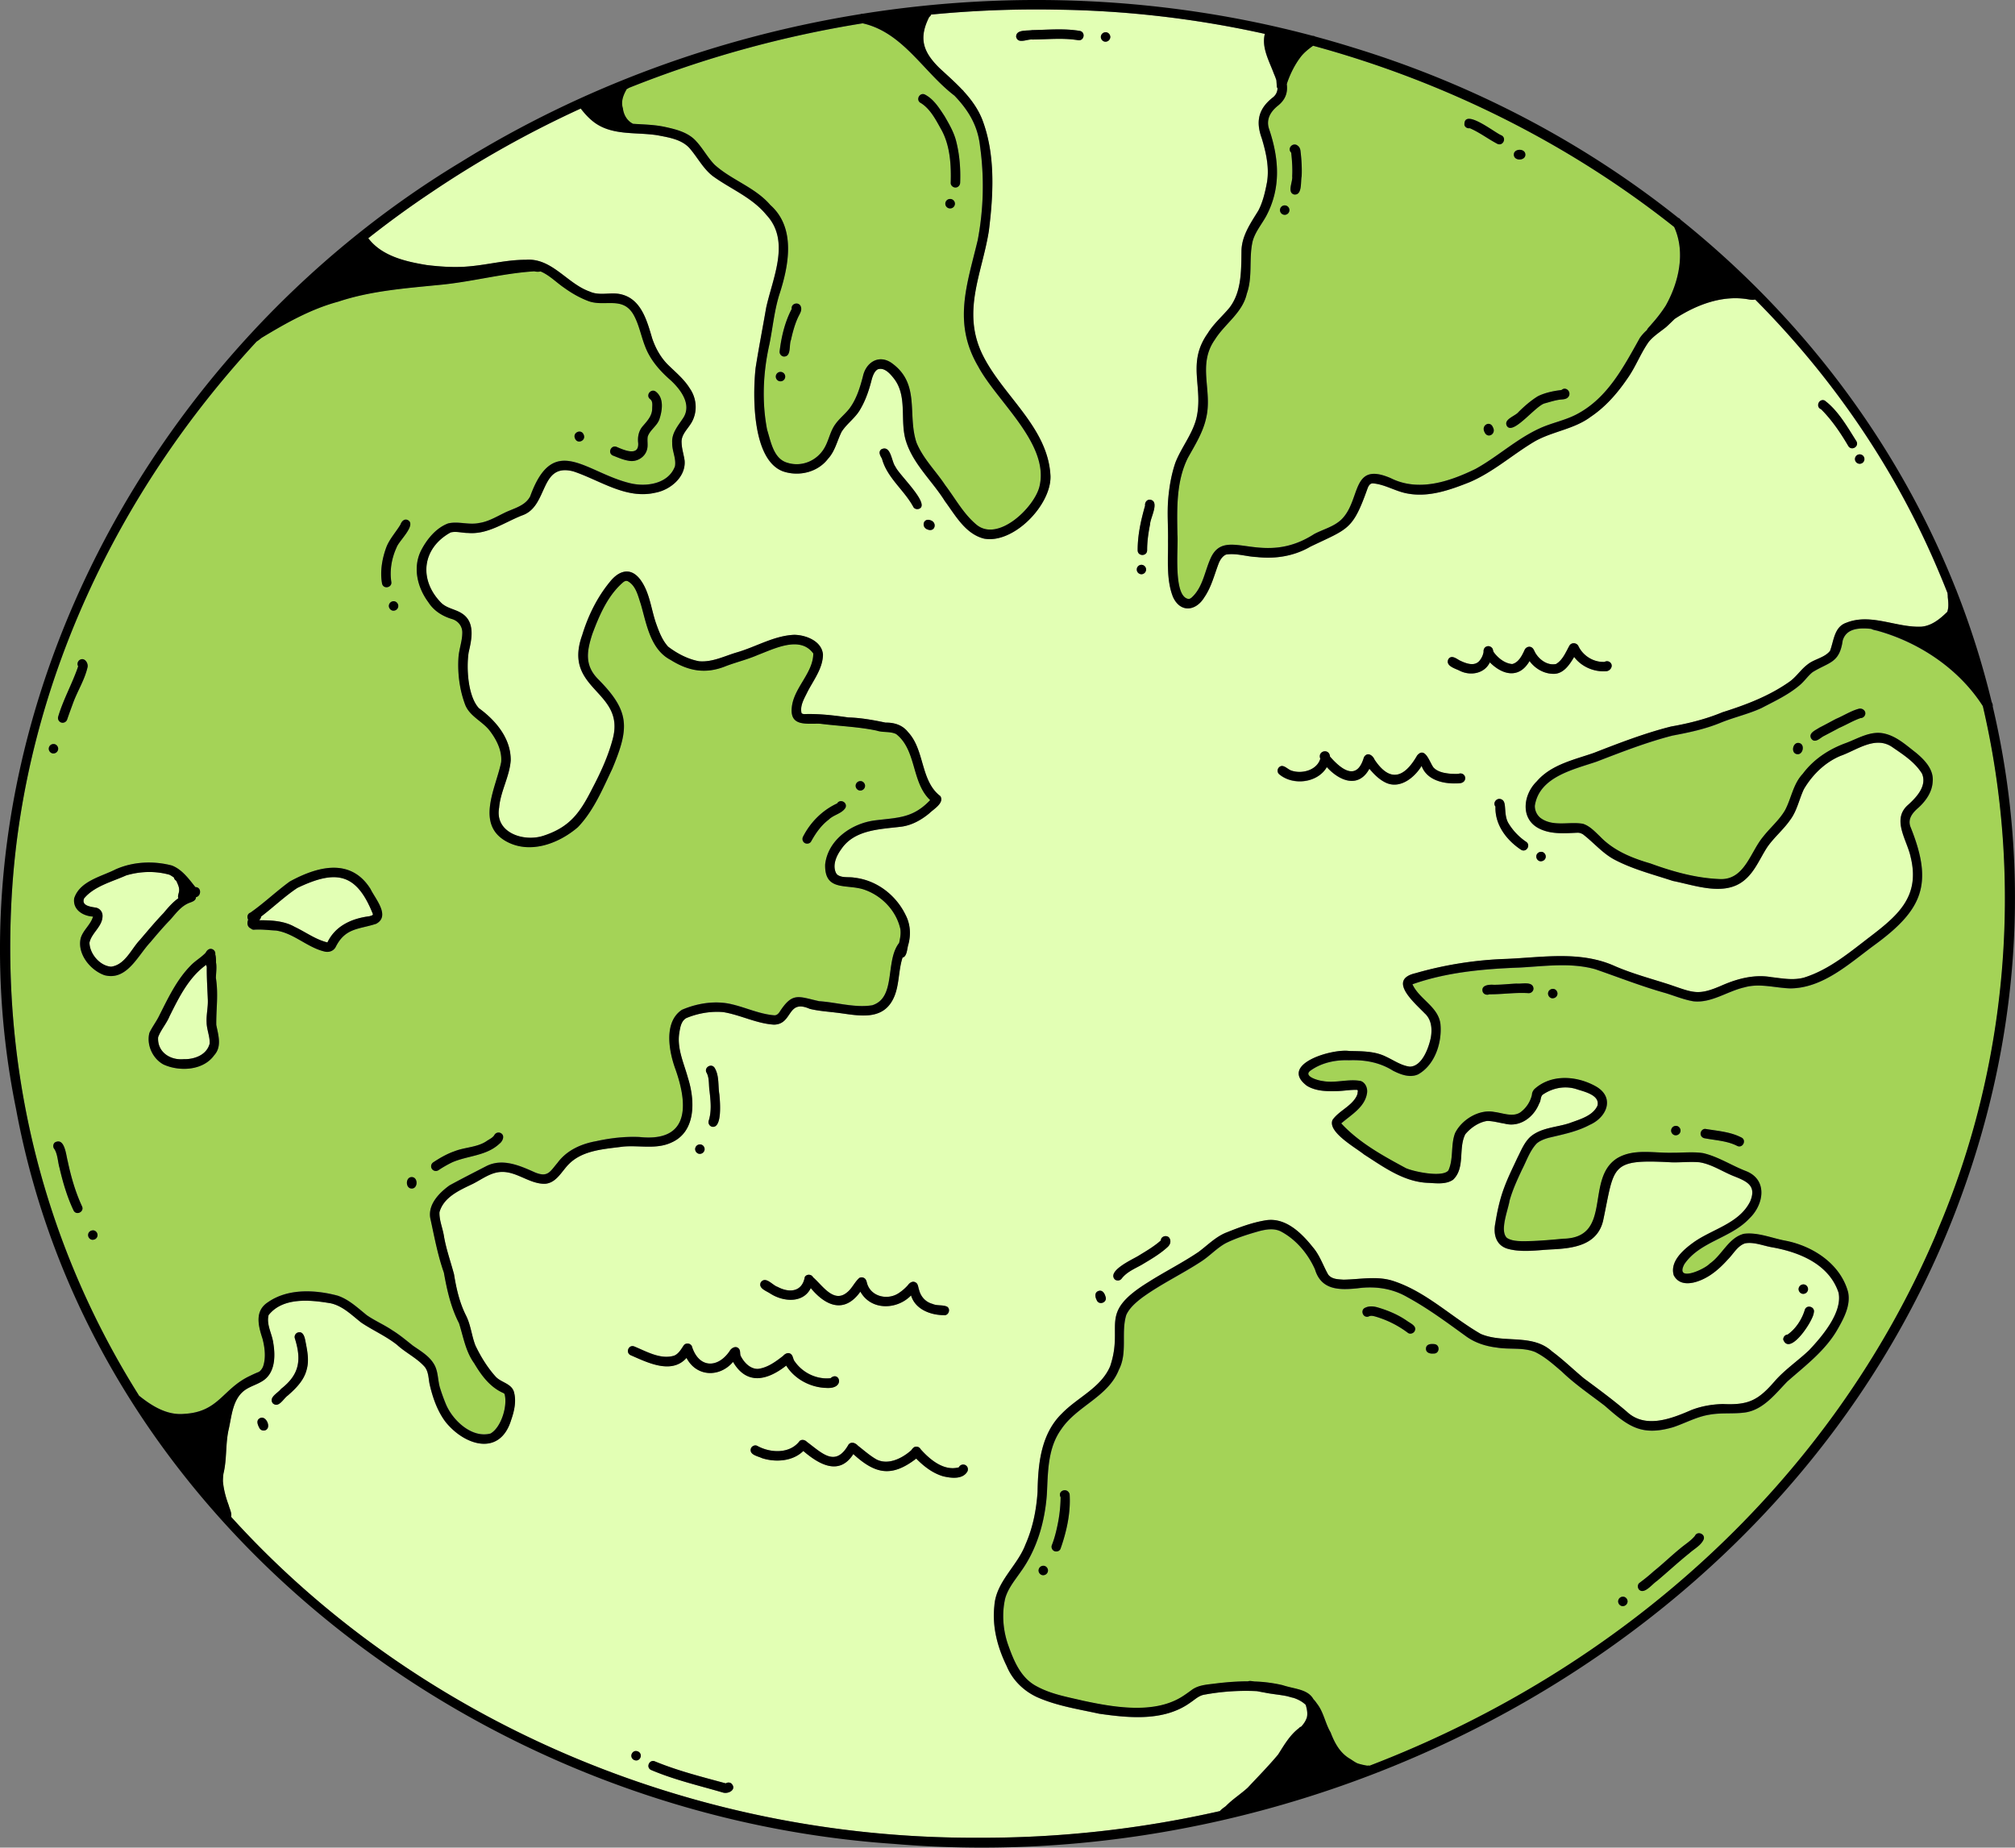 <svg xmlns="http://www.w3.org/2000/svg" width="241" height="221" fill="none"><rect width="100%" height="100%" fill="#808080" stroke="none"/><g clip-path="url(#a)"><path fill="#E2FFB4" d="M105.076 44.136s-.023.005-.023 0c-.009 0-.018.01-.023.014a.226.226 0 0 1 .051-.018l-.005.004ZM24.857 119.639c-.05-1.34-.145-2.671-.127-4.002-.023-.045-.05-.09-.063-.145v-.085c-2.103 1.507-3.267 3.903-4.391 6.15-.361.884-1.047 1.628-1.367 2.513-.122 1.755 1.421 2.77 3.046 2.626 1.3.031 2.77-.501 3.118-1.882.032-.857-.361-1.674-.366-2.531-.05-.871.177-1.782.145-2.644h.005ZM21.332 107.443a.474.474 0 0 1-.036-.18c0-.226.117-.492.13-.7.046-.428-.18-.839-.342-1.209a.545.545 0 0 1-.271-.379 3.578 3.578 0 0 0-.546-.347c-1.702-.474-3.502-.42-5.18.085-1.689.758-3.819 1.286-5.028 2.748-.366.907.857 1.006 1.462 1.115a.991.991 0 0 1 .745.943c.027 1.295-1.314 2.053-1.562 3.235.018 1.326 1.241 2.784 2.59 2.874 1.67-.221 2.392-2.076 3.426-3.177.934-1.091 1.855-2.201 2.852-3.239.528-.641 1.092-1.291 1.769-1.773l-.01.004ZM39.162 112.727c.956-2.004 2.929-2.87 5.027-3.132.13-.054.42-.085.415-.252-1.976-4.977-4.45-5.333-9.048-3.132-1.534 1.025-2.856 2.302-4.314 3.411a.92.92 0 0 1-.24.452c1.445 0 2.961.063 4.238.789 1.3.618 2.514 1.525 3.922 1.864Z"/><path fill="#A4D357" d="M30.971 164.086a.504.504 0 0 1 .108-.077 1.53 1.53 0 0 0 .411-.618c.339-1.046.185-2.233-.081-3.266-.505-1.543-.975-3.321.645-4.372 2.378-1.665 5.65-1.503 8.34-.785 1.354.46 2.4 1.47 3.497 2.346.975.672 2.08 1.137 3.06 1.809.875.537 1.656 1.205 2.46 1.836.956.668 2.035 1.282 2.59 2.351.41.799.37 1.724.6 2.576.194.655.433 1.295.686 1.932.772 1.989 3.118 4.245 5.393 3.636 1.29-.749 2.057-3.343 1.674-4.724a.756.756 0 0 0-.104-.099c-1.63-.704-2.658-2.112-3.538-3.592-1.029-1.425-1.282-3.153-1.805-4.778-.98-1.899-1.435-3.961-1.81-6.05-.749-2.125-1.15-4.35-1.633-6.552-.262-1.637 1.092-3.009 2.306-3.884 1.462-.804 2.956-1.557 4.44-2.324 1.932-.948 3.98-.032 5.781.771 1.539.628 1.787-.072 2.694-1.141 1.11-1.512 2.843-2.279 4.648-2.599 1.702-.37 3.44-.573 5.181-.492 5.894.614 5.822-3.718 4.305-8.036-.794-2.138-1.48-5.698.745-7.178 1.864-.803 4.057-1.146 6.047-.645 1.674.401 3.258 1.155 4.991 1.299.27.023.483-.167.623-.365 1.575-2.455 2.265-1.868 4.756-1.322 2.103.14 4.301.825 6.35.487 2.897-.911 1.507-5.284 3.213-7.454.126-.55.235-1.114.149-1.665-.47-2.125-2.13-3.889-4.134-4.642-2.112-.849-4.95.306-4.86-3.082.334-2.969 3.204-4.945 6.011-5.275 2.73-.338 4.495-.252 6.548-2.422-2.252-2.103-1.598-5.965-4.066-7.896-.713-.357-1.571-.163-2.329-.415-2.229-.47-4.531-.533-6.787-.826-1.66-.045-3.655.37-3.357-2.03.275-2.31 2.531-4.02 2.563-6.353h.009c-1.566-2.189-4.657-.591-6.625.153-1.232.541-2.55.857-3.813 1.331-2.41.988-4.468.627-6.638-.73-2.42-1.26-2.87-4.278-3.561-6.665-.334-.98-.582-2.216-1.561-2.748v-.009c-.068-.018-.136-.036-.213-.027l.014-.013a.82.82 0 0 0-.153.05c-.073.035-.145.071-.15.08-1.881 1.58-2.901 3.993-3.74 6.24-.65 2.022-.953 3.696.654 5.352 3.854 3.875 3.795 5.825 1.733 10.765-1.156 2.423-2.234 5.03-4.12 6.99-2.333 1.998-5.835 3.288-8.687 1.619-3.534-2.094-1.092-6.385-.483-9.399.126-1.367-.546-2.666-1.332-3.722-.875-1.168-2.427-1.746-2.974-3.163-.667-1.787-.92-3.75-.798-5.649.076-1.02.438-1.913.456-2.874.05-.821-.474-1.502-1.25-1.723-1.133-.343-2.162-.984-2.807-2.004-1.31-1.755-1.891-4.133-.88-6.172.69-1.35 1.787-2.707 3.235-3.253 1.214-.289 2.464.207 3.692-.05 1.065-.144 1.999-.704 2.951-1.168 1.12-.578 2.563-.822 3.186-2.04 2.78-7.68 6.634-2.833 11.936-1.556 1.945.473 4.594.08 5.375-2.026.158-.948-.361-1.837-.33-2.793-.094-1.21.754-2.107 1.359-3.055.975-1.615-.38-3.352-1.525-4.422-1.318-1.141-2.487-2.468-3.096-4.123-.474-1.219-.709-2.536-1.34-3.691-1.327-2.36-3.547-.885-5.556-1.724-.993-.383-1.927-.93-2.788-1.556-.917-.628-1.765-1.516-2.803-1.94-.23.058-.505.05-.74-.014-3.818.234-7.572 1.281-11.39 1.629-4.04.406-8.191.713-12.054 1.998-3.294.885-6.268 2.572-9.165 4.323-.18.135-.388.32-.605.447C14.021 58.849 2.974 82.05 1.431 106.685c-1.4 22.6 4.4 43.085 15.18 60.226 1.544 1.249 3.367 2.396 5.434 2.197 4.134-.226 4.58-2.987 7.825-4.526.357-.175.727-.347 1.101-.491v-.005Zm71.947-70.653c.307 0 .555.285.546.582a.57.57 0 0 1-.582.546c-.307 0-.555-.284-.546-.582a.57.57 0 0 1 .582-.546Zm-6.86 6.615c.89-1.719 2.298-3.127 4.058-3.943.356-.6 1.291-.118.997.523-.429.7-1.417.83-1.99 1.408-.912.686-1.57 1.629-2.116 2.621-.154.266-.528.33-.781.172-.27-.172-.325-.515-.172-.781h.005ZM51.808 139.04c.803-.532 1.651-1.024 2.567-1.34 1.214-.478 2.663-.451 3.773-1.173.32-.234.75-.401.97-.735.131-.28.47-.406.75-.276.573.28.275.984-.122 1.282-1.557 1.466-3.75 1.421-5.619 2.215-.632.303-1.123.591-1.67.952a.564.564 0 0 1-.645-.925h-.004Zm21.959-85.578c.866.375 2.68 1.173 2.559-.474-.086-.717.063-1.466.55-2.017.528-.613 1.115-1.222 1.124-2.084.004-.406.108-.898-.266-1.16-.56-.478.162-1.33.73-.861.98.785.74 2.26.389 3.311-.29.79-1.124 1.255-1.386 2.049-.085.514.059 1.042-.085 1.552-.23.893-1.187 1.489-2.094 1.349-.759-.104-1.332-.384-1.995-.64-.668-.312-.203-1.318.474-1.025Zm-3.958-1.475c.334.708-.74 1.195-1.033.46-.334-.709.744-1.196 1.033-.46ZM47.05 73.049c-.307 0-.555-.285-.546-.583a.57.57 0 0 1 .582-.545c.307 0 .555.284.546.582a.57.57 0 0 1-.582.546Zm2.17 69.118c-.762-.022-.735-1.403.041-1.367.763.023.736 1.403-.04 1.367Zm-2.973-76.816c.406-.956 1.115-1.728 1.652-2.608.126-.374.455-.735.875-.537 1.083.573-1.083 2.495-1.336 3.271-.582 1.255-.844 2.717-.64 4.084.153.717-.93.97-1.102.248-.266-1.489.028-3.086.55-4.462v.004ZM6.959 85.723c.613-2.08 1.701-3.98 2.392-6.028-.176-.267-.046-.646.225-.785.537-.271.98.37.903.861-.325 1.485-1.165 2.798-1.697 4.21-.253.69-.506 1.376-.745 2.07a.574.574 0 0 1-.704.375.57.57 0 0 1-.374-.703ZM5.83 89.54a.57.57 0 0 1 .582-.546c.307 0 .555.284.546.582a.57.57 0 0 1-.582.546c-.307 0-.555-.284-.546-.582ZM8.8 144.789c-.763-1.611-1.273-3.335-1.674-5.067-.217-.745-.212-1.602-.61-2.27a.572.572 0 0 1 .037-.798c1.195-.673 1.344 1.525 1.552 2.255.388 1.837.912 3.651 1.697 5.356.33.654-.66 1.173-1.002.519v.005Zm2.265 3.505c-.306 0-.546-.306-.532-.595.018-.321.289-.533.596-.533.306 0 .546.307.532.596-.018.32-.289.532-.596.532Zm1.422-31.651c-1.692-.6-3.258-2.54-2.834-4.404.27-.979 1.196-1.624 1.476-2.603-1.21-.068-2.442-.821-2.252-2.188.677-2.067 3.217-2.581 4.964-3.466 2.094-.925 4.522-1.033 6.724-.455 1.218.473 2.021 1.592 2.807 2.581.735-.009.735 1.073.072 1.204-.01.46-.528.569-.876.713-.965.406-1.579 1.295-2.256 2.053-.803.835-1.557 1.719-2.302 2.608-1.534 1.62-2.82 4.67-5.519 3.962l-.004-.005Zm13.137 9.57c-1.31 1.836-4.13 1.985-6.052 1.119-1.309-.691-2.071-2.36-1.701-3.795.302-.654.753-1.241 1.087-1.886 1.092-2.147 2.126-4.408 3.836-6.15.555-.582 1.273-.974 1.81-1.552.149-.315.474-.573.83-.401a.568.568 0 0 1 .311.604c.095.289.095.664.09.975.113.596 0 1.241-.013 1.845.312 1.99.023 3.673.045 5.604.23 1.214.7 2.59-.243 3.632v.005Zm4.061-16.212c-.176-.279-.095-.712.266-.839 1.639-1.146 3.087-2.545 4.707-3.722 3.303-1.8 7.293-2.879 9.657.893.565 1.173 2.41 3.226.677 4.165-2.044.672-3.655.46-4.81 2.711-.235.515-.79.74-1.332.614-2.08-.474-3.709-2.211-5.834-2.518-.894-.049-1.778-.171-2.668-.099a.48.48 0 0 1-.338-.14c-.433-.189-.496-.631-.33-1.065h.005Z"/><path fill="#E2FFB4" d="M156.16 203.931c-.415-.397-.912-.654-1.449-.834-.144-.032-.289-.064-.424-.109a45.895 45.895 0 0 1-.352-.095c-.893-.189-1.846-.252-2.694-.433-.307-.049-.614-.117-.925-.171a27.19 27.19 0 0 0-6.435.451c-.614.172-.998.569-1.508.907-3.136 2.27-7.297 1.863-10.925 1.34-2.5-.546-5.077-.938-7.428-1.985-1.611-.749-2.947-2.053-3.624-3.709-1.096-2.233-1.751-4.706-1.476-7.201.185-2.888 2.744-4.765 3.714-7.332.889-2.012 1.309-4.142 1.454-6.317.054-3.33.401-6.944 2.933-9.385 1.859-1.917 4.639-3.05 5.745-5.622 1.692-5.003-1.562-6.285 4.553-10.061 1.977-1.259 4.08-2.306 6.02-3.619 1.088-.812 2.053-1.823 3.34-2.328 1.516-.605 3.059-1.191 4.675-1.453 2.378-.397 4.305 1.516 5.663 3.226.822.948 1.219 2.193 1.823 3.258.434.573 1.187.564 1.828.614 2.008-.032 4.071-.488 6.02.175 3.904 1.295 6.905 4.296 10.402 6.313 2.775 1.186 6.146-.086 8.534 2.098 1.336.988 2.531 2.156 3.804 3.217 1.715 1.272 3.538 2.612 5.131 3.984 2.207 2.08 5.334.844 7.73-.199 1.201-.464 2.482-.681 3.769-.713 3.086.149 4.237-.455 6.259-2.806 1.209-1.354 2.716-2.373 4.03-3.614 1.561-1.656 4.039-4.544 3.538-6.912-1.138-3.407-4.689-4.842-7.956-5.419-1.047-.176-2.166-.668-3.231-.469-.908.306-1.386 1.258-2.036 1.908-.604.663-1.245 1.295-1.985 1.8-1.21.853-3.62 1.837-4.504.1-.478-1.652 1.146-3.037 2.347-3.908 2.251-1.62 5.474-2.256 6.796-4.913.767-1.832-.303-2.369-1.846-2.983-1.408-.541-2.69-1.453-4.197-1.701-1.137-.099-2.279.041-3.416 0-7.387-.406-6.733.402-8.132 6.989-.695 2.915-3.515 3.299-6.061 3.425-1.773.077-3.614.41-5.356-.072-1.417-.42-1.738-1.778-1.467-3.086.23-1.431.542-2.857 1.052-4.215.446-1.218 1.028-2.377 1.574-3.555.452-.88.826-1.854 1.562-2.536 1.3-1.119 3.127-1.114 4.693-1.638 1.187-.442 2.762-.848 3.331-2.084.325-1.272-1.598-1.674-2.473-1.967-1.363-.452-2.83-.176-4.008.604-.37.208-.252.745-.483 1.079-.645 1.665-2.315 2.91-4.138 2.432-.695-.104-1.394-.321-2.098-.321-1.002.149-1.968.821-2.604 1.584-.871 1.669.018 4.038-1.467 5.446-.889.609-2.08.406-3.1.37-2.848-.149-5.235-1.909-7.559-3.398-.988-.812-4.418-2.702-3.746-4.142.768-1.074 2.212-1.597 2.853-2.797.067-.14.117-.284.13-.361-.009-.117.122-.397-.081-.42-.749-.022-1.498.113-2.252.145-1.254.04-2.613.04-3.718-.627-3.439-2.586 3.037-4.472 5.068-4.165 1.471.032 3.028 0 4.377.677.934.428 1.814 1.069 2.852 1.196 1.476-.019 2.27-2.27 2.518-3.488.176-1.042.081-2.161-.744-2.901-1.237-1.282-4.477-4.016-1.088-4.792a44.53 44.53 0 0 1 10.894-1.71c4.346-.185 8.885-.997 12.992.884 2.085.894 4.278 1.48 6.431 2.17 3.001 1.016 3.466 1.386 6.485.05 1.814-.771 3.763-1.263 5.735-.925 1.305.154 2.645.42 3.94.054 2.992-.943 5.433-3.014 7.888-4.886 3.389-2.595 5.998-4.841 4.856-9.525-.424-2.044-2.338-4.516-.284-6.267 1.02-.93 2.265-2.274 1.638-3.722-.894-1.426-2.302-2.302-3.646-3.23-2.013-1.278-4.17.428-6.093 1.109-1.859.772-3.371 2.265-4.391 3.989-.577 1.231-.821 2.621-1.669 3.722-.799 1.141-1.896 2.039-2.69 3.181-.907 1.376-1.498 2.996-2.834 4.047-2.351 1.877-5.826.546-8.475.023-2.297-.758-4.698-1.372-6.855-2.482-1.516-.762-2.59-2.102-3.917-3.109-.253-.13-.365-.176-.627-.176-1.521.064-3.127.208-4.535-.473-2.343-1.124-1.995-4.057-.348-5.663 1.728-2.012 4.414-2.567 6.81-3.402 3.041-1.182 6.088-2.364 9.255-3.163 2.103-.37 4.175-.884 6.147-1.705 2.802-.89 5.56-1.927 7.987-3.632.831-.578 1.372-1.467 2.176-2.071.821-.677 2.048-.799 2.707-1.643.465-1.232.492-2.878 1.968-3.37 2.92-1.164 5.961.604 8.944.478 1.237-.1 2.252-.93 3.109-1.773.199-.578.122-1.173.059-1.791.005-.154-.022-.316-.031-.465a95.462 95.462 0 0 0-1.007-2.464c-5.208-12.412-12.766-23.362-21.986-32.635-.244.05-.523.036-.731-.009-3.141-.586-6.3.618-8.904 2.32-.334.324-.668.645-1.006.96-.718.587-1.525 1.079-2.112 1.805-.97 1.377-1.534 2.938-2.5 4.314-1.201 1.773-2.631 3.429-4.423 4.63-1.981 1.484-4.562 1.74-6.679 2.932-2.658 1.57-5 3.709-7.865 4.913-2.32.92-4.838 1.814-7.361 1.336-1.408-.24-2.658-1.07-4.079-1.21-.397-.063-.591.28-.713.6-1.783 5.005-2.284 4.779-6.833 6.963-1.922 1.128-4.187 1.493-6.39 1.245-1.223-.04-2.473-.496-3.691-.298-.42.172-.677.587-.862.984-.542 1.394-.885 2.883-1.746 4.133-1.016 1.678-2.88 1.872-3.746-.05-.821-2.07-.56-4.53-.596-6.673.036-1.724-.117-3.402.032-5.117.131-1.452.383-2.91.857-4.286.713-1.823 2.045-3.402 2.514-5.32.866-3.722-1.201-6.542 1.354-10.142.708-1.15 1.742-2.026 2.595-3.055 1.466-1.904 1.403-4.43 1.435-6.705 0-1.863 1.083-3.38 2.012-4.9.551-1.033.835-2.3 1.043-3.406.289-1.782-.118-3.57-.632-5.266-.727-2.003-.397-3.506 1.3-4.85.406-.307.568-.695.591-1.119a.524.524 0 0 1-.081-.167l-.055-.785a6.82 6.82 0 0 0-.297-.79c-.555-1.498-1.508-3.14-1.083-4.769a121.91 121.91 0 0 0-25.028-2.901c-4.969-.09-9.946.113-14.892.591a.59.59 0 0 1-.226.289c-1.286 2.545-.74 4.164 1.2 6.086.912.849 1.864 1.688 2.726 2.595a.98.98 0 0 1 .217.235c.907.992 1.696 2.08 2.202 3.36 1.597 4.192 1.331 8.962.785 13.33-.803 5.04-3.208 9.506-.848 14.59 2.391 5.063 7.951 8.8 8.222 14.728.086 3.483-4.441 8.13-7.961 7.467-2.224-.568-3.402-2.77-4.675-4.49-1.494-2.395-3.754-4.39-4.63-7.124-.803-2.463.23-5.382-1.471-7.548-.442-.564-1.137-1.367-1.932-1.079-.388.226-.55.713-.685 1.11-.312 1.26-.718 2.5-1.372 3.624-.569 1.055-1.616 1.732-2.252 2.725-.546 1.087-.78 2.319-1.634 3.24-1.24 1.62-3.488 2.143-5.384 1.497-3.696-1.38-3.628-9.06-3.271-12.362.379-2.41.848-4.801 1.263-7.206.78-3.587 2.947-7.986.018-11.113-1.724-2.102-4.282-3.086-6.412-4.643-1.183-.916-1.85-2.3-2.834-3.402-.98-1.01-2.464-1.218-3.787-1.475-2.658-.415-5.631.113-7.834-1.769-.5-.42-.938-.916-1.331-1.426a124.6 124.6 0 0 0-17.916 10.058 116.286 116.286 0 0 0-7.495 5.454c1.624 2.162 4.512 2.807 7.008 3.213 1.742.207 3.497.32 5.23.14 2.207-.208 4.378-.78 6.602-.772 3.11-.257 4.942 2.856 7.64 3.8 1.223.563 2.532.022 3.787.338 2.387.577 3.068 3.158 3.678 5.22.379 1.146.974 2.238 1.814 3.113.952.952 1.985 1.764 2.694 2.91.902 1.286.957 3.05.045 4.346-.438.663-1.083 1.285-1.024 2.143.018.73.257 1.425.36 2.143.172 1.967-1.719 3.528-3.515 3.849-3.497.812-6.625-1.507-9.793-2.554-4.075-1.065-2.95 4.173-6.11 5.26-2.12.822-4.093 2.306-6.476 2.108-.69.004-1.421-.235-2.09-.063-3.397 1.868-3.858 5.622-1.154 8.392.7.717 1.764.78 2.563 1.335 1.543 1.043 1.105 3.073.749 4.607-.289 1.873-.095 5.27 1.223 6.687 2.017 1.47 3.845 3.627 3.804 6.258-.144 1.95-1.227 3.695-1.385 5.649-.542 2.996 2.947 4.137 5.316 3.348 3.177-1.038 4.382-2.798 5.817-5.627.993-1.886 1.895-3.844 2.441-5.883 1.625-5.897-6.033-5.839-3.633-12.494.695-2.287 1.783-4.512 3.308-6.362 1.034-1.304 2.415-1.813 3.584-.338 1.164 1.516 1.322 3.515 1.926 5.274.352.993.736 2.026 1.454 2.816 1.078.821 2.364 1.498 3.704 1.746 1.576.14 3.029-.618 4.5-1.056 2.301-.659 4.436-1.999 6.873-2.107 1.421.018 3.321.758 3.443 2.369-.023 1.651-1.128 3.041-1.855 4.458-.374.78-.92 1.633-.708 2.53.05.105.275.123.334.127 1.75-.058 3.529.154 5.239.397 1.521.04 3.001.312 4.481.623 1.029-.023 2.031.289 2.681 1.128 2.021 2.152 1.462 5.834 3.867 7.661.501.826-.808 1.557-1.313 2.053-.957.794-2.071 1.417-3.317 1.597-2.554.32-5.632.33-7.229 2.708-.578.785-1.065 1.895-.628 2.824.05.081.1.154.163.217.582.433 1.394.23 2.071.361 2.64.306 4.937 2.071 6.088 4.439.578 1.097.659 2.351.343 3.533-.167.483-.145 1.449-.7 1.584-.586 1.787-.311 3.844-1.417 5.45-1.484 2.166-4.35 1.377-6.539 1.128-1.074-.135-2.098-.194-3.145-.451-2.748-1.209-1.99 1.846-4.274 1.891-2.112-.131-4.016-1.169-6.087-1.503-1.476-.122-3.051.149-4.41.722-.6.352-.717 1.087-.82 1.715-.321 1.895.536 3.645 1.024 5.432.848 2.653 1.006 6.452-2.013 7.752-1.805.821-3.822.288-5.731.469-2.193.293-4.743.401-6.417 2.017-.912.866-1.54 2.346-2.947 2.432-1.828.027-3.358-1.489-5.199-1.417-1.273.036-2.315.871-3.411 1.421-1.566.754-3.489 1.566-3.999 3.393-.04.934.348 1.832.515 2.743.257 1.611.812 3.132 1.227 4.693.275 1.719.663 3.415 1.458 4.976.555 1.124.65 2.392 1.105 3.547.637 1.331 1.426 2.617 2.415 3.713.636.695 1.823.799 2.166 1.76.343 1.123.063 2.355-.316 3.438-1.354 4.404-5.6 3.041-7.866.185-.975-1.313-1.525-2.924-1.886-4.507-.136-.7-.122-1.476-.587-2.053-.92-1.043-2.288-1.692-3.299-2.622-1.322-1.047-2.879-1.723-4.273-2.657-1.147-.898-2.198-1.986-3.651-2.315-2.446-.42-5.731-.753-7.442 1.408-.297 1.132.42 2.242.56 3.352.27 1.615.221 3.659-1.372 4.584-.686.42-1.49.623-2.134 1.119-1.336 1.056-1.467 2.947-1.806 4.503-.428 1.787-.216 3.628-.65 5.405-.04.307-.063.61-.063.921.082.979.339 1.936.69 2.865.11.442.398.929.285 1.381 21.747 24.039 54.564 38.532 89.344 38.387a128.278 128.278 0 0 0 28.927-3.19c.185-.234.501-.428.708-.595.804-.817 1.774-1.426 2.613-2.197 1.228-1.313 2.487-2.595 3.642-3.976.718-1.128 1.403-2.323 2.487-3.149a.485.485 0 0 1 .261-.176c.276-.298.51-.622.65-1.006.154-.465.059-1.006-.068-1.457-.013-.05-.027-.1-.045-.145h.014Zm59.541-50.294c.307 0 .555.288.542.586a.574.574 0 0 1-.587.541c-.307 0-.555-.288-.541-.586a.572.572 0 0 1 .586-.541Zm-1.904 5.996c.97-.668 1.719-1.823 2.058-2.951.221-.699 1.286-.37 1.074.338-.068.952-2.87 5.216-3.646 3.222a.574.574 0 0 1 .514-.614v.005Zm-29.459-57.74c.306 0 .546.298.532.596-.018.32-.289.532-.596.532-.306 0-.546-.297-.532-.595.018-.321.289-.533.596-.533Zm38.629-46.983a.57.57 0 0 1-.564.564.57.57 0 0 1-.564-.563.57.57 0 0 1 .564-.565.57.57 0 0 1 .564.565Zm-4.743-7.007c1.607 1.187 2.735 3.19 3.8 4.869.37.632-.578 1.209-.966.577-.912-1.556-1.986-3.144-3.258-4.403-.677-.28-.262-1.313.428-1.047l-.004.004Zm-35.701 52.786c.61.406.009 1.344-.613.947-1.742-1.159-3.128-2.987-3.051-5.157-.379-.47.181-1.123.718-.862.329.136.383.524.415.83.063.695.058 1.426.433 2.044a7.232 7.232 0 0 0 2.098 2.198Zm-9.3-21.825c.352-.564.929-.108 1.335.127.713.343 1.747.776 2.374.072.257-.307.447-.681.51-1.078-.032-.244.063-.506.293-.623.262-.135.542-.063.727.158.131.158.09.379.226.537.501.677 1.317 1.317 2.179 1.376.763-.18 1.174-1.015 1.476-1.674.131-.33.537-.51.848-.316.267.167.321.492.492.736.497.794 1.453 1.457 2.419 1.25.785-.456 1.164-1.4 1.589-2.166.23-.452.898-.415 1.101.045.568 1.164 1.818 1.935 3.118 1.868a.574.574 0 0 1 .641.036c.501.41.036 1.119-.537 1.083-1.426.08-2.884-.564-3.741-1.71-.573.96-1.336 2.12-2.609 2.012-1.083-.045-2.098-.659-2.725-1.525-1.241 2.143-3.209 1.697-4.748.158-.641 1.34-2.283 1.633-3.542 1.033-.537-.293-1.792-.573-1.422-1.399h-.004ZM152.92 91.845c.514-.595 1.06.235 1.597.361 1.25.397 2.988-.081 3.389-1.444-.365-.947 1.079-1.29 1.156-.257 1.38 1.589 3.222 2.965 4.057.095.379-.681 1.037-.293 1.277.28 1.868 2.788 3.583 2.13 5.095-.51.965-1.12 1.489.853 1.958 1.453.546.573 1.413.681 2.148.749.339.004.564.022.853-.005a.582.582 0 0 1 .573.077c.248.194.276.541.095.794-.275.338-.781.257-1.173.28-1.557 0-3.335-.487-3.922-2.094-.835 1.372-2.505 2.744-4.183 2.049-.826-.361-1.494-1.025-2.063-1.71-1.313 2.4-3.601 1.457-5.09-.199-1.092 1.904-4.025 2.256-5.677.88a.565.565 0 0 1-.095-.79l.005-.009Zm-15.402-32.08c1.25.154.036 2.202.031 2.938-.203 1.028-.361 2.07-.352 3.122-.009.735-1.119.735-1.128 0-.009-1.823.393-3.61.889-5.351-.054-.352.185-.713.564-.713l-.004.004Zm-1.016 7.793a.57.57 0 0 1 .564.563.57.57 0 0 1-.564.564.57.57 0 0 1-.564-.564.57.57 0 0 1 .564-.563Zm-.365 82.663c.929-.569 1.886-1.119 2.698-1.85.009-.582.912-.713 1.088-.149.14.352-.023.709-.293.948-.93.852-2.04 1.489-3.119 2.134-.853.474-1.787.857-2.392 1.665a.57.57 0 0 1-.794.063c-.943-1.024 2.144-2.4 2.812-2.811ZM132.238 3.858c.307 0 .555.28.546.582a.57.57 0 0 1-.582.546c-.307 0-.556-.28-.547-.582a.572.572 0 0 1 .583-.546Zm-.876 150.564c.483-.172.754.293.853.69.244.69-.799 1.074-1.06.383-.194-.37-.271-.897.207-1.073ZM123.501 4.729c-.636-.082-1.765.59-1.963-.339-.005-.884 1.313-.681 1.918-.79 1.909-.027 3.786-.22 5.681.095.727.122.551 1.219-.176 1.115-1.841-.303-3.628-.095-5.46-.081Zm-13.462 56.074c-.243.167-.622.117-.785-.14-1.096-2.053-3.15-3.497-3.764-5.798-.203-.352-.496-.825-.049-1.132 1.137-.505 1.173 1.489 1.661 2.098.388.911 4.007 4.286 2.937 4.972Zm.953 2.55c-.858-.249-.587-1.431.275-1.129.857.248.582 1.43-.275 1.128Zm-79.204 107.7c-.266.135-.632.036-.758-.249-.203-.369-.434-.915.058-1.168.713-.379 1.395 1.069.7 1.417Zm4.887-7.233c-.32 1.299-1.295 2.26-2.27 3.113-.514.361-1.078 1.543-1.782.916-.515-.717.618-1.218.988-1.719 2.207-1.714 2.46-3.447 1.66-6.019a.566.566 0 0 1 .34-.722c.636-.207.82.533.906 1.006.217 1.115.474 2.306.154 3.425h.004ZM91 153.375c.582-.772 1.38.352 2.008.55 1.404.749 2.933.609 3.25-1.173.211-.388.803-.356.997.032 1.096.934 2.45 3.136 4.043 1.814.614-.474.912-1.246 1.485-1.742a.582.582 0 0 1 .636.054c.199.153.235.402.298.627.505 1.629 2.577 2.022 3.863 1.074.37-.248.699-.546 1.002-.875.203-.303.577-.564.938-.339.303.176.289.542.393.835.199.848.781 1.512 1.634 1.733.555.257 1.223.076 1.751.338.451.329.121 1.11-.429 1.002-1.593-.009-3.407-.704-3.899-2.36-1.692 1.755-4.797 1.827-6.061-.451-1.9 2.657-4.134 1.746-5.934-.424-.907 1.845-3.28 1.637-4.788.685-.465-.342-1.534-.64-1.183-1.385l-.004.005Zm-5.533-25.66c.582.943.397 2.13.573 3.19.077.776.384 4.151-.902 3.858a.572.572 0 0 1-.37-.708c.365-1.146.234-2.356.104-3.529-.118-.717 0-1.516-.334-2.174-.406-.614.51-1.246.93-.637Zm-1.733 9.173c.307 0 .556.289.542.587a.573.573 0 0 1-.587.541c-.307 0-.555-.289-.541-.586a.574.574 0 0 1 .586-.542Zm-7.626 73.685c-.307 0-.578-.212-.596-.533-.018-.293.226-.595.533-.595.306 0 .577.212.595.532.018.294-.225.596-.532.596Zm10.316 3.826c-2.875-.839-5.813-1.516-8.574-2.698-.646-.343-.14-1.331.523-.997 2.726 1.119 5.6 1.841 8.435 2.612a.563.563 0 0 1 .645 0c.736.699-.325 1.331-1.034 1.083h.005Zm1.254-51.508c-1.61 1.89-4.377 1.8-5.564-.479-1.782 2.013-4.661.555-6.674-.32-.668-.298-.248-1.322.438-1.042 1.466.604 3.154 1.597 4.765 1.092.564-.244.84-.804 1.169-1.273.27-.275.754-.212.934.127.785 2.612 3.046 2.756 4.526.6.221-.402.8-.695 1.129-.249.18.235.085.528.176.795.388.789 1.123 1.597 2.062 1.588 1.15-.127 2.148-.876 3.028-1.557.226-.266.636-.474.943-.207.27.23.23.622.456.884.948 1.363 2.63 2.17 4.278 1.99 1.043-.943 1.846 1.358-.582 1.159-1.873-.067-3.737-1.069-4.73-2.675-2.229 1.755-4.702 2.386-6.353-.447v.014Zm28.011 13.134c-.564.952-1.94.771-2.861.559-1.263-.361-2.333-1.195-3.244-2.12-2.943 2.269-4.901 1.859-7.523-.542-1.688 2.649-4.13 1.223-5.984-.37-1.25 1.241-3.313 1.381-4.924.862-.514-.248-1.588-.402-1.335-1.178.112-.275.46-.433.74-.302 1.58.88 3.921.993 5.09-.586.275-.212.636-.113.862.117 1.855 1.376 3.42 3.086 4.987.307.338-.375.825-.172 1.114.149.722.559 1.435 1.204 2.234 1.651 1.404.704 3.069-.149 4.138-1.101.145-.185.294-.411.555-.433a.58.58 0 0 1 .574.307c1.11 1.25 2.797 2.657 4.575 2.161a.57.57 0 0 1 .799-.253.57.57 0 0 1 .203.772Z"/><path fill="#A4D357" d="M224.492 75.44c-.221-.04-.483-.095-.681-.203-1.647-.172-3.001.022-3.412 1.394-.388 2.716-1.602 2.554-3.592 3.776-.591.46-.997 1.12-1.579 1.589-1.35 1.141-2.974 1.89-4.531 2.707-1.598.735-3.331 1.11-4.955 1.782-1.832.75-3.759 1.15-5.7 1.516-3.105.799-6.092 1.967-9.08 3.118-2.802.952-6.855 1.823-7.383 5.274a1.838 1.838 0 0 0 .686 1.467c1.494 1.087 3.399.401 5.064.69.83.266 1.426.934 2.044 1.516 1.625 1.697 3.804 2.585 6.02 3.226 2.708.988 5.483 1.769 8.362 1.873 2.902.09 3.592-3.213 5.095-5.027.894-1.15 1.959-2.012 2.667-3.235.745-1.426.957-3.118 2.099-4.322 1.308-1.75 3.136-2.951 5.171-3.691 1.485-.56 3.006-1.53 4.644-1.119 1.458.338 2.595 1.408 3.75 2.297 1.042.87 2.139 2.012 1.977 3.478-.077 1.218-.808 2.265-1.688 3.068-.709.614-1.309 1.327-.975 2.279 2.784 6.881 1.494 9.949-4.391 14.231-2.974 2.192-6.092 5.089-9.991 5.116-1.828-.063-3.674-.645-5.483-.122-2.04.465-3.926 1.9-6.079 1.665-1.142-.189-2.225-.636-3.326-.979-2.861-.798-5.618-1.89-8.416-2.856-2.96-.83-6.074-.356-9.098-.198-4.287.158-8.714.555-12.771 1.998.817 1.787 3.069 2.662 3.344 4.724.221 2.207-.632 4.9-2.649 6.042-.993.46-2.112.027-3.019-.429-1.62-1.024-3.43-1.317-5.28-1.25-1.593-.058-3.254.289-4.562 1.219-1.007.695.934 1.222 1.462 1.272 1.507.28 3.05-.298 4.535-.004.582.216.839.902.731 1.484-.275 1.669-1.904 2.554-3.078 3.583 2.153 2.323 4.996 3.875 7.731 5.351.952.428 4.422 1.159 5.09.266.628-1.399.248-3.028.794-4.453.79-1.616 2.88-2.897 4.694-2.532.997.122 2.197.646 3.096.059a3.65 3.65 0 0 0 1.403-2.107c.005-.253.122-.483.284-.672 2.04-1.868 5.167-1.611 7.437-.298 2.225 1.331 1.214 3.668-.803 4.557-1.53.821-3.249 1.151-4.919 1.552-.487.135-1.069.352-1.439.69-.822.88-1.201 2.062-1.747 3.114-.587 1.263-1.11 2.395-1.485 3.699-.167 1.115-1.218 3.628-.315 4.472.541.347 1.25.37 1.854.397 1.634-.005 3.263-.149 4.888-.302 5.952-.118 2.563-7.152 6.421-9.615 1.959-1.196 4.409-.614 6.58-.668 1.236.018 2.482-.14 3.714.045 1.819.42 3.416 1.493 5.154 2.157 2.608 1.037 2.116 4.011.379 5.662-2.198 2.364-5.921 2.743-7.776 5.469-1.146 2.197 2.378.649 3.028-.059 1.498-1.033 2.252-3.109 4.098-3.578 1.701-.217 3.38.546 5.045.839 3.263.659 6.503 2.78 7.415 6.127.324 1.544-.465 3.06-1.21 4.368-1.449 2.603-3.881 4.413-6.065 6.339-1.462 1.507-2.902 3.425-5.127 3.709-1.385.176-2.798 0-4.178.253-1.526.239-2.893 1.015-4.346 1.498-3.845 1.123-5.407-.14-8.173-2.563-1.742-1.336-3.574-2.572-5.158-4.106-1.038-.88-1.99-1.751-3.199-2.337-1.445-.569-3.042-.266-4.554-.519-1.327-.158-2.631-.573-3.714-1.372-2.256-1.637-4.513-3.311-6.968-4.647-1.836-1.078-3.912-1.353-5.993-1.069-2.184.221-4.332.225-5.076-2.265-.849-1.886-2.279-3.596-4.125-4.562-.799-.37-1.643-.234-2.451-.04-1.394.397-2.797.825-4.102 1.47-1.06.582-1.881 1.498-2.892 2.162-2.311 1.525-4.847 2.711-7.09 4.34-.745.569-1.525 1.227-1.913 2.089-.646 2.121.185 4.485-.88 6.543-1.277 3.253-5.037 4.34-6.896 7.124-1.629 2.256-1.579 5.098-1.719 7.76-.235 3.29-1.178 6.597-3.128 9.286-.713 1.033-1.507 1.967-1.854 3.177-.42 1.809-.271 3.753.329 5.509.7 1.971 1.525 4.038 3.479 5.035 1.706.925 3.629 1.254 5.488 1.696 3.651.781 8.38 1.616 11.742-.41.456-.275.88-.591 1.309-.903.745-.532 1.67-.604 2.55-.708 1.363-.176 2.752-.298 4.142-.293a.783.783 0 0 1 .384-.032c.131.018.262.032.397.05a17.19 17.19 0 0 1 3.335.433c1.494.492 3.024.465 3.714 1.692.149.158.284.329.411.514.807 1.011.984 2.351 1.638 3.452.456 1.205 1.069 2.378 2.193 3.082.352.203.668.464 1.038.627.433.126.74.207 1.16.271a.935.935 0 0 1 .28 0c29.802-11.434 55.146-33.727 67.858-63.822 8.475-19.699 10.361-42.074 5.492-62.901-2.852-4.458-7.617-7.643-12.667-9.033l-.014-.018Zm-9.585 14.763c-.763-.135-.487-1.475.262-1.331.763.135.483 1.48-.262 1.33Zm8.159-4.702a.582.582 0 0 1-.541.388c-.885.303-1.693.804-2.555 1.174-.636.352-1.281.68-1.926 1.02-.42.257-.993.843-1.413.266-.393-.668.528-1.011.966-1.313.668-.334 1.317-.7 1.981-1.047.902-.38 1.742-.93 2.68-1.2.443-.167.966.225.804.708l.004.004Zm-40.249 33.294c-1.602-.104-3.091.145-4.68.136-.307.126-.695.018-.808-.325-.212-.785.781-.853 1.327-.812.903 0 1.801-.109 2.703-.145.636.081 1.999-.334 2.054.618a.572.572 0 0 1-.596.533v-.005Zm2.87.609c-.307 0-.546-.297-.533-.595.018-.321.289-.533.596-.533s.546.298.533.596c-.018.32-.289.532-.596.532Zm14.725 16.392c-.307 0-.555-.289-.541-.586a.573.573 0 0 1 .586-.542c.307 0 .555.289.542.587a.574.574 0 0 1-.587.541Zm7.369 1.277c-1.195-.614-2.549-.668-3.849-.911-.307-.032-.555-.267-.541-.587.013-.293.279-.573.586-.541 1.444.243 2.97.338 4.283 1.019.663.316.189 1.327-.483 1.02h.004Zm-83.025 51.342c-.307 0-.556-.289-.542-.587a.574.574 0 0 1 .587-.541c.306 0 .555.288.541.586a.574.574 0 0 1-.586.542Zm2.084-3.159c-.112.285-.482.397-.749.271-.28-.126-.392-.474-.27-.749.194-.496.342-1.006.473-1.525.352-1.426.537-2.734.56-4.16-.406-.799.812-1.223 1.078-.379.145 2.202-.356 4.467-1.087 6.542h-.005Zm42.33-25.998c-.158.249-.532.348-.781.172a12.133 12.133 0 0 0-3.903-1.958c-.266-.068-.542-.14-.799 0-.695.234-1.06-.817-.365-1.07.446-.207.947-.162 1.408-.031 1.268.37 2.513.889 3.596 1.656.406.288 1.205.618.84 1.231h.004Zm2.297 2.635c-.419.045-.952-.085-.92-.604.027-.524.577-.569.983-.524.736.05.673 1.16-.063 1.128Zm22.609 30.217c-.307 0-.555-.289-.541-.587a.573.573 0 0 1 .586-.541c.307 0 .555.289.542.586a.575.575 0 0 1-.587.542Zm9.689-7.986c-.316.731-1.124 1.128-1.697 1.647-1.349 1.078-2.604 2.251-3.908 3.343-.541.347-1.507 1.647-2.125 1.02-.194-.217-.199-.605.045-.799a21.875 21.875 0 0 0 1.679-1.372c1.101-.884 2.08-1.84 3.168-2.725.6-.514 1.299-.925 1.791-1.529.293-.637 1.273-.226 1.047.415ZM151.782 15.422c1.192 3.52 1.449 7.034-.342 10.413-.551 1.007-1.332 1.909-1.63 3.037-.469 2.062.032 4.223-.69 6.245-.519 2.31-2.622 3.587-3.813 5.49-2.13 3.015-.271 6.096-1.047 9.363-.375 1.742-1.336 3.258-2.194 4.796-1.421 2.856-1.29 6.15-1.245 9.245v-.054c.131 1.53-.573 7.53 1.385 7.688h-.013c.077-.013.257-.121.289-.144 1.448-1.277 1.602-3.339 2.428-4.981 1.877-3.524 6.11 1.335 12.288-2.662 1.128-.582 2.306-.862 3.213-1.706 2.41-2.328 1.115-7.03 5.912-4.972 3.321 1.678 7.017.429 10.149-1.096 2.649-1.467 4.914-3.596 7.681-4.855 1.403-.645 2.951-.93 4.327-1.634 3.759-1.926 5.682-5.68 7.654-9.195a5.36 5.36 0 0 1 .83-.92c.113-.262.402-.492.564-.718.623-.7 1.21-1.44 1.702-2.224 1.566-2.793 2.378-6.38 1.002-9.394-12.645-10.035-27.47-17.403-43.183-21.68-.542.379-1.101.84-1.48 1.331-.695.916-1.228 1.976-1.607 3.055-.022.072-.04.149-.063.225.117.925-.113 1.805-1.088 2.572-.88.713-1.412 1.638-1.033 2.766l.004.009Zm25.768 36.253c-.428-.812.668-1.42 1.011-.56.433.79-.645 1.427-1.011.56Zm4.883-33.217c.054.781-1.331.84-1.376.077-.054-.776 1.331-.835 1.376-.077Zm-.812 30.817c.708-.7 1.458-1.358 2.31-1.881.867-.43 1.869-.628 2.825-.745.537-.483 1.246.28.822.821-.235.303-.65.289-.998.33-.613.08-1.209.28-1.809.442-1.097.239-3.845 3.92-4.558 2.689-.397-.799 1.024-1.155 1.408-1.656Zm-2.044-33.086c.659.334.171 1.335-.492 1.015-1.137-.6-2.13-1.367-3.29-1.868a.562.562 0 0 1-.645-.374c-.122-2.134 3.655.938 4.427 1.227Zm-24.351 1.24c.189.136.275.353.311.574.122.997.194 2.13.145 3.081-.145.655.099 2.333-.935 2.166-.812-.27-.121-1.502-.194-2.143.054-.952-.013-1.913-.117-2.856-.537-.537.239-1.309.794-.826l-.004.005Zm-1.575 7.139a.57.57 0 0 1 .564.564.57.57 0 0 1-.564.564.57.57 0 0 1-.564-.564.57.57 0 0 1 .564-.564ZM75.71 14.813c1.26.085 2.587.094 3.904.392 1.323.293 2.753.659 3.674 1.724.794.866 1.345 1.922 2.161 2.766 2.045 1.859 4.843 2.693 6.68 4.832 3.104 2.757 2.202 7.296 1.055 10.774-.586 1.909-.767 3.899-1.16 5.848-.758 3.357-.934 6.863-.284 10.247.452 1.43.767 3.483 2.42 3.957 1.773.564 3.654-.28 4.512-1.909.474-.87.632-1.877 1.223-2.69.487-.69 1.169-1.208 1.688-1.876.852-1.137 1.277-2.545 1.624-3.88.361-1.638 1.864-2.613 3.376-1.611 3.538 2.481 1.9 6.163 3.023 9.547.781 1.922 2.311 3.393 3.439 5.103 1.191 1.566 2.144 3.362 3.651 4.652 2.572 2.301 6.977-1.95 7.613-4.467 1.263-5.085-5.054-10.16-7.315-14.375-3.069-5.216-1.341-9.773-.063-15.115a34.56 34.56 0 0 0 .275-11.257c-.289-2.658-1.589-4.49-3.055-6.028-3.714-2.834-6.151-7.562-10.98-8.654a130.788 130.788 0 0 0-27.988 7.733.57.57 0 0 1-.226.122c-.406.7-.735 1.49-.474 2.306.09.79.506 1.507 1.219 1.868l.009-.01Zm37.917 10.115a.57.57 0 0 1-.564-.564.57.57 0 0 1 .564-.564.57.57 0 0 1 .564.564.57.57 0 0 1-.564.564Zm-2.96-13.599c1.038.56 1.679 1.611 2.31 2.568.569.979 1.156 1.994 1.413 3.109.388 1.588.51 3.221.447 4.854-.018.307-.244.564-.565.564-.297 0-.582-.257-.564-.564.064-2.102-.067-4.363-1.06-6.24-.673-1.2-1.358-2.594-2.545-3.32-.628-.375-.073-1.34.568-.975l-.004.005Zm-17.32 34.282a.57.57 0 0 1-.564-.564.57.57 0 0 1 .564-.564.57.57 0 0 1 .564.564.57.57 0 0 1-.564.564Zm2.446-8.902c.135.402-.104.772-.28 1.12-.433.874-.713 1.935-.912 2.837-.257.614.077 2.022-.87 1.98a.571.571 0 0 1-.483-.635c.207-1.737.627-3.506 1.444-5.058-.109-.686.902-.916 1.1-.244Z"/><path fill="#000" d="M30.348 111.206c.89-.068 1.774.054 2.667.099 2.126.307 3.755 2.044 5.835 2.518.542.122 1.097-.099 1.332-.614 1.155-2.247 2.766-2.039 4.81-2.711 1.733-.939-.113-2.992-.677-4.165-2.369-3.776-6.358-2.698-9.657-.893-1.62 1.177-3.069 2.576-4.707 3.722-.365.127-.442.56-.266.839-.171.434-.104.876.33 1.065a.48.48 0 0 0 .338.14h-.005Zm.894-1.584c1.462-1.114 2.78-2.386 4.314-3.411 4.599-2.201 7.076-1.845 9.048 3.132.005.171-.284.198-.415.252-2.099.262-4.07 1.128-5.027 3.132-1.408-.339-2.622-1.25-3.922-1.864-1.277-.726-2.793-.789-4.237-.789a.92.92 0 0 0 .239-.452ZM25.822 116.977c.01-.605.127-1.25.014-1.845.004-.307.004-.686-.09-.975a.564.564 0 0 0-.312-.605c-.357-.176-.681.082-.83.402-.542.577-1.26.97-1.81 1.552-1.71 1.742-2.744 3.998-3.836 6.15-.334.64-.785 1.232-1.087 1.886-.375 1.435.392 3.104 1.7 3.794 1.923.867 4.748.718 6.053-1.119.943-1.042.478-2.418.243-3.632-.022-1.931.267-3.618-.045-5.604v-.004Zm-3.863 9.714c-1.624.145-3.168-.871-3.046-2.626.32-.884 1.006-1.629 1.367-2.513 1.124-2.247 2.288-4.647 4.391-6.15v.086a.459.459 0 0 0 .064.144c-.018 1.336.076 2.662.126 4.002.031.858-.194 1.774-.145 2.644.005.862.398 1.679.366 2.532-.347 1.38-1.823 1.913-3.118 1.881h-.005ZM20.308 110.078c.677-.753 1.29-1.642 2.256-2.053.352-.144.87-.252.875-.713.664-.131.664-1.213-.072-1.204-.79-.989-1.588-2.107-2.807-2.581-2.202-.578-4.63-.474-6.724.455-1.742.885-4.287 1.399-4.964 3.466-.19 1.367 1.043 2.12 2.252 2.188-.275.975-1.205 1.624-1.476 2.603-.424 1.859 1.142 3.799 2.834 4.404 2.699.713 3.985-2.342 5.52-3.961.744-.889 1.498-1.774 2.301-2.608l.005.004Zm-7.018 5.55c-1.35-.09-2.572-1.552-2.59-2.874.248-1.182 1.588-1.945 1.561-3.235a.981.981 0 0 0-.744-.943c-.605-.109-1.828-.208-1.462-1.115 1.209-1.462 3.339-1.99 5.027-2.748 1.678-.5 3.48-.559 5.18-.085.194.099.375.216.546.347.023.14.104.275.271.379.167.37.388.776.343 1.209-.013.208-.135.474-.13.7 0 .063.017.122.035.18-.677.483-1.236 1.133-1.769 1.773-.997 1.038-1.913 2.144-2.852 3.24-1.038 1.101-1.755 2.951-3.425 3.176l.01-.004Z"/><path fill="#000" d="M238.211 83.967a101.39 101.39 0 0 0-4.183-13.256.978.978 0 0 0-.082-.203c-6.76-17.095-18.114-32.337-32.925-44.217-.04-.054-.09-.104-.135-.153a.66.66 0 0 0-.158-.082c-11.16-8.897-24.27-15.89-38.837-20.353-1.525-.474-3.055-.92-4.594-1.335-.018-.014-.041-.023-.059-.037a.682.682 0 0 0-.257-.05c-17.482-4.67-35.922-5.472-53.783-2.639a.564.564 0 0 0-.28.045C86.027 4.404 69.659 10.368 55.11 19.392 16.94 42.422-7.18 88.114 1.922 132.665c9.197 49.78 55.738 84.558 104.976 87.888 52.687 4.508 107.495-25.303 126.922-75.471 7.983-20.651 9.026-41.442 4.517-60.582.032-.176-.031-.357-.131-.537l.005.004Zm-84.308-73.883c.023-.076.041-.153.064-.225.379-1.083.911-2.144 1.606-3.055.379-.496.939-.952 1.48-1.331 15.709 4.277 30.534 11.645 43.183 21.68 1.376 3.01.564 6.596-1.002 9.394a17.07 17.07 0 0 1-1.701 2.224c-.167.226-.456.46-.564.718a5.408 5.408 0 0 0-.831.92c-1.972 3.515-3.894 7.269-7.653 9.195-1.377.704-2.924.984-4.328 1.634-2.766 1.259-5.027 3.388-7.681 4.855-3.127 1.52-6.823 2.77-10.149 1.096-4.797-2.062-3.497 2.644-5.912 4.972-.907.848-2.085 1.124-3.213 1.706-6.178 3.997-10.411-.862-12.288 2.662-.826 1.642-.979 3.704-2.428 4.98-.031.028-.212.136-.289.14h.014c-1.954-.153-1.255-6.153-1.386-7.683v.054c-.049-3.095-.176-6.389 1.246-9.245.853-1.538 1.819-3.054 2.193-4.796.776-3.267-1.083-6.348 1.047-9.362 1.191-1.904 3.29-3.181 3.813-5.491.722-2.022.222-4.183.691-6.245.298-1.128 1.078-2.03 1.629-3.037 1.796-3.379 1.534-6.894.343-10.413-.379-1.128.153-2.053 1.033-2.766.975-.767 1.205-1.642 1.088-2.572l-.005-.009Zm-78.937.56a.52.52 0 0 0 .226-.122 131.309 131.309 0 0 1 27.988-7.734c4.829 1.092 7.265 5.825 10.979 8.654 1.467 1.539 2.762 3.366 3.056 6.028a34.531 34.531 0 0 1-.276 11.258c-1.277 5.342-3.005 9.899.063 15.115 2.257 4.214 8.579 9.29 7.316 14.375-.637 2.517-5.041 6.768-7.613 4.466-1.508-1.29-2.464-3.086-3.651-4.651-1.128-1.71-2.658-3.181-3.439-5.103-1.124-3.384.515-7.066-3.023-9.548-1.512-1.001-3.015-.027-3.376 1.611-.348 1.336-.772 2.743-1.625 3.88-.519.664-1.2 1.187-1.687 1.877-.592.813-.754 1.819-1.223 2.69-.858 1.628-2.74 2.472-4.513 1.908-1.652-.474-1.968-2.522-2.419-3.957-.65-3.384-.474-6.89.284-10.246.393-1.95.573-3.94 1.16-5.848 1.142-3.479 2.049-8.018-1.056-10.775-1.837-2.138-4.635-2.973-6.679-4.832-.817-.844-1.367-1.9-2.161-2.766-.925-1.064-2.352-1.434-3.674-1.723-1.318-.298-2.644-.307-3.903-.393-.713-.356-1.129-1.078-1.219-1.868-.261-.816.068-1.601.474-2.305l-.009.009Zm30.105 33.492s-.032.009-.05.018l.023-.014h.022l.005-.004Zm-88.46 122.77C5.831 149.77.031 129.281 1.431 106.685 2.973 82.05 14.025 58.849 30.695 40.851c.216-.126.424-.311.604-.447 2.898-1.75 5.872-3.438 9.166-4.322 3.863-1.29 8.02-1.597 12.053-1.999 3.818-.347 7.573-1.39 11.39-1.628.235.063.51.072.74.013 1.039.429 1.887 1.313 2.803 1.94.862.623 1.796 1.169 2.79 1.557 2.007.839 4.232-.636 5.554 1.723.637 1.155.867 2.473 1.34 3.691.61 1.656 1.783 2.983 3.096 4.124 1.147 1.07 2.5 2.811 1.526 4.422-.605.947-1.453 1.845-1.359 3.054-.031.952.492 1.846.33 2.793-.776 2.112-3.43 2.504-5.375 2.026-5.307-1.281-9.156-6.127-11.936 1.557-.623 1.218-2.067 1.462-3.186 2.04-.952.464-1.886 1.019-2.951 1.168-1.233.257-2.478-.244-3.692.05-1.449.545-2.545 1.903-3.236 3.252-1.01 2.04-.428 4.418.88 6.173.646 1.02 1.675 1.66 2.807 2.003.772.221 1.3.903 1.25 1.724-.018.96-.379 1.854-.455 2.874-.122 1.9.13 3.867.798 5.649.546 1.416 2.099 1.994 2.974 3.163.79 1.05 1.458 2.355 1.331 3.722-.604 3.014-3.046 7.3.483 9.398 2.857 1.67 6.359.379 8.688-1.62 1.886-1.958 2.964-4.566 4.12-6.988 2.067-4.941 2.12-6.89-1.733-10.766-1.602-1.656-1.304-3.325-.655-5.351.84-2.247 1.86-4.656 3.741-6.24a.932.932 0 0 1 .303-.131l-.014.014c.073-.01.145.009.217.027v.009c.98.537 1.223 1.773 1.557 2.747.69 2.387 1.142 5.406 3.56 6.665 2.166 1.358 4.229 1.719 6.639.73 1.259-.473 2.576-.79 3.813-1.33 1.968-.745 5.059-2.342 6.625-.154h-.01c-.03 2.328-2.287 4.043-2.563 6.353-.297 2.4 1.693 1.99 3.358 2.03 2.256.29 4.562.357 6.787.826.754.257 1.616.063 2.329.415 2.464 1.931 1.814 5.789 4.066 7.896-2.054 2.17-3.818 2.084-6.548 2.423-2.807.33-5.673 2.306-6.011 5.274-.09 3.389 2.748 2.238 4.86 3.082 2.004.749 3.664 2.513 4.134 4.643.081.55-.023 1.114-.149 1.665-1.706 2.166-.316 6.542-3.213 7.454-2.049.338-4.247-.348-6.35-.488-2.495-.546-3.181-1.137-4.756 1.322-.145.203-.352.388-.623.366-1.733-.145-3.317-.898-4.991-1.3-1.99-.501-4.184-.158-6.047.645-2.225 1.476-1.54 5.04-.745 7.179 1.516 4.318 1.589 8.654-4.305 8.036-1.742-.081-3.48.122-5.18.492-1.806.32-3.539 1.087-4.649 2.598-.912 1.07-1.155 1.769-2.694 1.142-1.8-.808-3.85-1.719-5.78-.772-1.481.767-2.975 1.521-4.441 2.324-1.214.875-2.568 2.243-2.306 3.885.482 2.197.884 4.422 1.633 6.551.375 2.089.83 4.151 1.81 6.051.523 1.624.776 3.352 1.805 4.778.88 1.48 1.909 2.888 3.538 3.591 0 0 .054.046.104.1.388 1.385-.384 3.979-1.675 4.724-2.274.609-4.62-1.647-5.392-3.637a22.226 22.226 0 0 1-.686-1.931c-.23-.853-.19-1.782-.6-2.576-.556-1.074-1.634-1.688-2.59-2.351-.804-.632-1.585-1.299-2.46-1.836-.984-.673-2.085-1.137-3.06-1.81-1.096-.88-2.143-1.89-3.497-2.346-2.69-.717-5.962-.88-8.34.785-1.625 1.051-1.15 2.829-.645 4.372.266 1.033.42 2.22.081 3.267-.09.253-.235.451-.41.618a.594.594 0 0 0-.109.077c-.375.144-.74.316-1.101.492-3.245 1.538-3.692 4.304-7.825 4.525-2.063.199-3.89-.947-5.434-2.197l.01-.014Zm139.662 38.622c-.14.389-.375.713-.65 1.007a.482.482 0 0 0-.262.176c-1.088.825-1.769 2.016-2.486 3.149-1.151 1.381-2.415 2.662-3.642 3.975-.844.767-1.814 1.376-2.613 2.197-.208.167-.524.361-.709.596a128.272 128.272 0 0 1-28.927 3.19c-34.78.144-67.596-14.348-89.343-38.388.112-.451-.176-.943-.285-1.381-.347-.933-.604-1.886-.69-2.865 0-.306.018-.613.063-.92.433-1.782.217-3.619.65-5.405.338-1.557.47-3.447 1.805-4.503.645-.501 1.444-.7 2.134-1.119 1.593-.921 1.643-2.965 1.372-4.584-.14-1.11-.857-2.22-.56-3.353 1.711-2.166 4.996-1.827 7.442-1.408 1.449.33 2.5 1.417 3.651 2.315 1.395.934 2.952 1.606 4.274 2.658 1.006.929 2.378 1.579 3.299 2.621.469.582.45 1.358.586 2.053.361 1.584.912 3.195 1.887 4.507 2.265 2.857 6.512 4.215 7.865-.185.38-1.082.66-2.314.316-3.438-.338-.956-1.53-1.064-2.166-1.759-.984-1.097-1.778-2.383-2.414-3.714-.456-1.155-.55-2.423-1.106-3.546-.794-1.561-1.182-3.258-1.457-4.977-.416-1.561-.97-3.086-1.228-4.692-.162-.912-.55-1.809-.514-2.743.514-1.828 2.432-2.64 3.998-3.393 1.097-.551 2.139-1.386 3.412-1.422 1.84-.067 3.366 1.449 5.198 1.417 1.408-.086 2.031-1.566 2.947-2.432 1.674-1.615 4.229-1.723 6.417-2.017 1.91-.18 3.926.357 5.731-.469 3.02-1.295 2.862-5.098 2.013-7.751-.487-1.787-1.345-3.538-1.024-5.433.104-.627.221-1.367.821-1.714 1.363-.573 2.933-.849 4.41-.722 2.07.334 3.975 1.371 6.087 1.502 2.283-.04 1.525-3.1 4.273-1.89 1.047.257 2.072.32 3.146.451 2.193.248 5.054 1.038 6.539-1.128 1.105-1.606.83-3.664 1.417-5.451.555-.135.532-1.096.699-1.583.316-1.182.235-2.437-.343-3.533-1.15-2.369-3.447-4.133-6.087-4.44-.677-.131-1.49.068-2.072-.361a.983.983 0 0 1-.162-.216c-.438-.93.049-2.04.627-2.825 1.593-2.378 4.671-2.387 7.23-2.707 1.245-.176 2.36-.803 3.316-1.597.506-.501 1.815-1.228 1.314-2.053-2.406-1.828-1.846-5.514-3.868-7.661-.65-.84-1.651-1.151-2.68-1.128-1.481-.312-2.956-.578-4.482-.623-1.71-.248-3.492-.456-5.239-.397-.059 0-.284-.023-.334-.127-.212-.893.334-1.75.709-2.53.73-1.418 1.832-2.807 1.854-4.459-.126-1.61-2.021-2.35-3.443-2.368-2.437.108-4.571 1.448-6.873 2.107-1.47.437-2.924 1.195-4.499 1.055-1.345-.248-2.626-.924-3.705-1.746-.718-.79-1.101-1.822-1.453-2.815-.605-1.76-.758-3.758-1.927-5.275-1.169-1.475-2.55-.965-3.583.339-1.525 1.85-2.613 4.074-3.308 6.362-2.4 6.655 5.262 6.596 3.633 12.493-.546 2.044-1.449 3.998-2.442 5.884-1.435 2.829-2.635 4.589-5.817 5.626-2.369.79-5.857-.352-5.316-3.348.158-1.953 1.241-3.7 1.386-5.648.04-2.631-1.787-4.788-3.804-6.259-1.318-1.42-1.517-4.814-1.224-6.686.361-1.534.8-3.565-.749-4.607-.798-.555-1.863-.623-2.563-1.336-2.698-2.77-2.243-6.524 1.155-8.392.668-.171 1.4.068 2.09.063 2.383.199 4.355-1.281 6.476-2.107 3.159-1.087 2.035-6.326 6.11-5.26 3.168 1.046 6.295 3.365 9.793 2.553 1.796-.32 3.687-1.886 3.515-3.849-.1-.717-.343-1.416-.36-2.143-.06-.861.581-1.48 1.023-2.143.912-1.295.858-3.059-.045-4.345-.708-1.146-1.742-1.963-2.694-2.91-.84-.876-1.435-1.967-1.814-3.113-.61-2.062-1.295-4.643-3.678-5.22-1.254-.321-2.563.225-3.786-.34-2.699-.942-4.53-4.055-7.64-3.798-2.225-.01-4.396.564-6.602.771-1.733.18-3.484.068-5.23-.14-2.496-.41-5.384-1.055-7.009-3.212a116.286 116.286 0 0 1 7.496-5.455A124.594 124.594 0 0 1 69.46 12.981c.393.51.83 1.006 1.332 1.426 2.207 1.881 5.176 1.353 7.834 1.768 1.322.258 2.807.47 3.786 1.476.984 1.1 1.652 2.481 2.834 3.402 2.13 1.556 4.689 2.54 6.413 4.643 2.929 3.126.762 7.525-.018 11.113-.416 2.404-.885 4.796-1.264 7.205-.356 3.303-.424 10.982 3.272 12.363 1.895.65 4.143.126 5.384-1.498.853-.92 1.087-2.157 1.633-3.24.637-.997 1.684-1.674 2.252-2.725.659-1.123 1.061-2.369 1.372-3.623.131-.397.298-.884.686-1.11.794-.289 1.489.514 1.931 1.078 1.702 2.166.668 5.08 1.472 7.549.871 2.739 3.136 4.728 4.63 7.124 1.272 1.72 2.45 3.921 4.675 4.49 3.52.663 8.042-3.984 7.96-7.468-.275-5.928-5.83-9.664-8.222-14.727-2.36-5.085.045-9.556.849-14.591.546-4.368.812-9.137-.786-13.329-.505-1.281-1.295-2.368-2.202-3.361a1.059 1.059 0 0 0-.216-.235c-.862-.911-1.815-1.75-2.726-2.594-1.941-1.922-2.487-3.542-1.201-6.087a.566.566 0 0 0 .226-.288c4.946-.483 9.924-.682 14.892-.591a121.901 121.901 0 0 1 25.028 2.9c-.424 1.63.533 3.272 1.083 4.77.108.248.217.514.298.79l.054.784a.458.458 0 0 0 .081.163 1.425 1.425 0 0 1-.591 1.119c-1.701 1.345-2.026 2.847-1.3 4.85.515 1.701.921 3.488.632 5.266-.207 1.105-.492 2.373-1.042 3.406-.93 1.516-2.013 3.037-2.013 4.9-.036 2.274.027 4.796-1.435 6.705-.853 1.033-1.891 1.908-2.595 3.055-2.559 3.6-.492 6.42-1.354 10.142-.469 1.918-1.8 3.502-2.513 5.32-.474 1.376-.727 2.834-.858 4.286-.153 1.71 0 3.393-.031 5.117.036 2.143-.23 4.602.595 6.673.871 1.918 2.731 1.724 3.746.05.862-1.25 1.205-2.739 1.746-4.133.181-.402.443-.812.862-.984 1.219-.198 2.464.253 3.692.298 2.202.248 4.467-.117 6.39-1.245 4.549-2.184 5.05-1.958 6.832-6.962.122-.32.316-.663.713-.6 1.422.135 2.672.97 4.08 1.209 2.522.474 5.045-.42 7.36-1.336 2.866-1.204 5.208-3.343 7.866-4.913 2.116-1.191 4.698-1.444 6.679-2.933 1.791-1.2 3.217-2.856 4.422-4.63.966-1.375 1.53-2.937 2.5-4.313.587-.726 1.395-1.218 2.112-1.804.343-.316.677-.637 1.007-.962 2.604-1.7 5.763-2.91 8.903-2.319.213.045.488.054.732.01 9.219 9.272 16.778 20.222 21.986 32.634.347.817.681 1.638 1.006 2.464.014.149.041.311.032.465.063.613.14 1.209-.059 1.79-.862.845-1.873 1.68-3.109 1.774-2.988.13-6.029-1.642-8.945-.478-1.475.492-1.502 2.143-1.967 3.37-.664.844-1.891.966-2.708 1.643-.803.604-1.34 1.493-2.175 2.07-2.428 1.706-5.181 2.748-7.988 3.633-1.976.82-4.043 1.335-6.146 1.705-3.168.799-6.214 1.98-9.256 3.163-2.396.83-5.081 1.39-6.809 3.402-1.648 1.606-1.995 4.54.347 5.663 1.408.685 3.015.541 4.535.473.258 0 .375.05.628.176 1.326 1.006 2.4 2.347 3.917 3.109 2.157 1.115 4.553 1.724 6.855 2.482 2.649.523 6.123 1.854 8.475-.023 1.335-1.051 1.927-2.676 2.834-4.047.798-1.142 1.895-2.044 2.689-3.181.849-1.106 1.088-2.49 1.67-3.722 1.015-1.724 2.527-3.213 4.391-3.989 1.927-.677 4.079-2.387 6.092-1.11 1.345.93 2.757 1.805 3.646 3.23.623 1.454-.618 2.794-1.638 3.723-2.053 1.75-.14 4.223.285 6.267 1.141 4.683-1.467 6.935-4.856 9.525-2.451 1.877-4.892 3.948-7.888 4.886-1.296.361-2.636.095-3.94-.054-1.972-.338-3.926.154-5.736.925-3.019 1.336-3.484.966-6.485-.05-2.157-.694-4.345-1.276-6.43-2.17-4.112-1.881-8.647-1.069-12.993-.884-3.669.117-7.364.69-10.893 1.71-3.39.776-.149 3.51 1.087 4.792.83.74.925 1.858.745 2.901-.248 1.218-1.043 3.465-2.518 3.487-1.038-.126-1.918-.767-2.853-1.195-1.349-.677-2.906-.645-4.377-.677-2.035-.307-8.511 1.579-5.068 4.165 1.106.667 2.464.667 3.719.627.749-.032 1.498-.167 2.252-.145.203.023.067.298.081.42a1.647 1.647 0 0 1-.131.361c-.641 1.2-2.085 1.723-2.852 2.797-.672 1.444 2.757 3.335 3.746 4.142 2.319 1.489 4.706 3.249 7.558 3.398 1.02.04 2.212.243 3.101-.37 1.484-1.408.595-3.777 1.466-5.446.632-.758 1.598-1.435 2.604-1.584.704 0 1.404.212 2.099.321 1.823.482 3.493-.767 4.138-2.432.23-.334.113-.871.483-1.079 1.173-.78 2.644-1.056 4.007-.604.871.288 2.798.694 2.473 1.967-.564 1.236-2.139 1.642-3.33 2.084-1.562.524-3.394.524-4.694 1.638-.74.682-1.114 1.656-1.561 2.536-.546 1.173-1.128 2.337-1.575 3.555-.51 1.358-.821 2.784-1.051 4.215-.271 1.308.049 2.671 1.466 3.086 1.742.482 3.583.153 5.357.072 2.55-.126 5.366-.51 6.061-3.425 1.398-6.592.744-7.395 8.132-6.989 1.137.036 2.278-.103 3.416 0 1.507.248 2.789 1.164 4.197 1.701 1.543.614 2.612 1.151 1.845 2.983-1.322 2.662-4.544 3.298-6.796 4.913-1.2.871-2.825 2.256-2.347 3.908.889 1.737 3.295.753 4.504-.1.74-.505 1.386-1.137 1.986-1.8.65-.65 1.128-1.597 2.035-1.909 1.065-.203 2.184.294 3.231.47 3.267.577 6.819 2.012 7.956 5.419.501 2.373-1.976 5.261-3.538 6.912-1.313 1.241-2.82 2.26-4.03 3.614-2.021 2.351-3.172 2.955-6.259 2.806-1.286.032-2.568.249-3.768.713-2.396 1.043-5.524 2.279-7.73.199-1.593-1.372-3.417-2.712-5.131-3.984-1.278-1.065-2.469-2.229-3.805-3.217-2.387-2.184-5.754-.912-8.533-2.098-3.498-2.017-6.499-5.018-10.402-6.313-1.95-.663-4.012-.207-6.02-.176-.641-.049-1.395-.04-1.828-.613-.605-1.065-1.002-2.31-1.823-3.258-1.359-1.71-3.286-3.623-5.664-3.226-1.615.262-3.159.848-4.675 1.453-1.282.505-2.252 1.521-3.339 2.328-1.941 1.313-4.044 2.36-6.02 3.619-6.111 3.776-2.862 5.058-4.554 10.061-1.105 2.577-3.885 3.705-5.745 5.622-2.531 2.446-2.879 6.055-2.933 9.385-.144 2.175-.564 4.305-1.453 6.317-.97 2.567-3.529 4.444-3.714 7.332-.275 2.499.379 4.972 1.476 7.201.677 1.651 2.008 2.96 3.623 3.709 2.352 1.047 4.933 1.439 7.428 1.985 3.629.523 7.794.929 10.926-1.34.51-.338.893-.735 1.507-.907a27.211 27.211 0 0 1 6.435-.451c.307.054.614.122.925.171.849.181 1.801.248 2.695.433l.352.095c.135.045.279.077.424.109.537.18 1.033.437 1.448.834.018.045.032.09.045.145.127.451.217.992.068 1.457l-.013.004Zm75.399-58.154c-12.712 30.095-38.061 52.393-67.859 63.821a.725.725 0 0 0-.279 0 8.262 8.262 0 0 1-1.16-.27c-.37-.163-.686-.424-1.038-.627-1.119-.704-1.737-1.877-2.193-3.082-.655-1.101-.831-2.441-1.638-3.452a3.321 3.321 0 0 0-.411-.514c-.691-1.227-2.22-1.196-3.714-1.692a17.19 17.19 0 0 0-3.335-.433c-.131-.018-.262-.032-.397-.05a.782.782 0 0 0-.384.032c-1.385 0-2.78.117-4.142.293-.88.104-1.806.181-2.55.708-.429.312-.853.628-1.309.903-3.362 2.026-8.091 1.191-11.742.41-1.859-.442-3.782-.771-5.488-1.696-1.958-1.002-2.779-3.064-3.479-5.035-.6-1.756-.749-3.7-.329-5.51.347-1.204 1.141-2.143 1.854-3.176 1.95-2.689 2.893-6.001 3.128-9.286.135-2.657.09-5.5 1.719-7.76 1.859-2.784 5.618-3.876 6.896-7.124 1.065-2.058.23-4.422.88-6.543.388-.862 1.168-1.52 1.913-2.089 2.243-1.629 4.779-2.82 7.09-4.34 1.01-.659 1.832-1.58 2.892-2.162 1.304-.645 2.708-1.078 4.102-1.47.808-.194 1.652-.33 2.451.04 1.85.966 3.281 2.676 4.124 4.562.75 2.49 2.893 2.486 5.077 2.265 2.081-.285 4.157-.009 5.993 1.069 2.455 1.336 4.707 3.014 6.968 4.647 1.088.799 2.387 1.214 3.714 1.372 1.507.253 3.105-.05 4.553.519 1.21.586 2.167 1.457 3.2 2.337 1.584 1.534 3.416 2.766 5.158 4.106 2.762 2.423 4.323 3.682 8.173 2.563 1.453-.483 2.82-1.259 4.345-1.498 1.381-.257 2.794-.077 4.179-.253 2.23-.284 3.665-2.202 5.127-3.709 2.184-1.926 4.616-3.74 6.065-6.339.745-1.304 1.534-2.82 1.209-4.368-.916-3.347-4.151-5.468-7.414-6.127-1.661-.293-3.34-1.051-5.045-.839-1.846.474-2.6 2.545-4.098 3.578-.65.708-4.174 2.256-3.028.059 1.855-2.726 5.578-3.105 7.775-5.469 1.742-1.651 2.23-4.625-.379-5.662-1.737-.664-3.335-1.738-5.153-2.157-1.228-.185-2.473-.032-3.714-.045-2.171.054-4.617-.528-6.58.668-3.858 2.463-.469 9.497-6.421 9.615-1.625.153-3.254.297-4.888.302-.605-.023-1.313-.045-1.855-.397-.907-.848.145-3.362.316-4.472.37-1.304.894-2.436 1.485-3.699.546-1.052.925-2.238 1.746-3.114.371-.338.953-.555 1.44-.69 1.674-.402 3.389-.731 4.919-1.552 2.017-.884 3.024-3.222.803-4.557-2.274-1.313-5.397-1.575-7.437.298-.162.189-.28.419-.284.672a3.62 3.62 0 0 1-1.404 2.107c-.898.582-2.093.063-3.095-.059-1.814-.361-3.904.916-4.694 2.532-.541 1.425-.162 3.054-.794 4.453-.663.889-4.138.162-5.09-.266-2.735-1.476-5.578-3.028-7.731-5.352 1.174-1.024 2.798-1.913 3.078-3.582.108-.582-.149-1.268-.731-1.484-1.485-.294-3.028.284-4.535.004-.528-.05-2.464-.577-1.462-1.272 1.308-.93 2.973-1.282 4.562-1.219 1.85-.072 3.655.226 5.28 1.25.911.46 2.026.894 3.019.429 2.013-1.142 2.87-3.835 2.649-6.042-.275-2.062-2.527-2.932-3.344-4.724 4.057-1.439 8.484-1.84 12.771-1.998 3.024-.158 6.137-.632 9.098.198 2.798.966 5.56 2.058 8.416 2.856 1.101.339 2.184.79 3.326.979 2.153.235 4.039-1.2 6.079-1.665 1.809-.523 3.655.059 5.483.122 3.899-.022 7.022-2.924 9.991-5.116 5.885-4.282 7.175-7.355 4.391-14.231-.338-.957.266-1.665.975-2.279.88-.803 1.611-1.845 1.688-3.068.162-1.466-.935-2.608-1.977-3.479-1.155-.888-2.293-1.953-3.75-2.296-1.638-.406-3.159.564-4.644 1.119-2.04.74-3.867 1.94-5.171 3.69-1.142 1.21-1.354 2.902-2.099 4.323-.708 1.223-1.773 2.085-2.667 3.235-1.503 1.814-2.193 5.121-5.095 5.027-2.879-.104-5.654-.885-8.362-1.873-2.216-.641-4.395-1.529-6.02-3.226-.614-.582-1.214-1.25-2.044-1.516-1.67-.289-3.57.402-5.064-.69a1.838 1.838 0 0 1-.686-1.467c.528-3.451 4.581-4.322 7.383-5.274 2.988-1.15 5.975-2.32 9.08-3.118 1.94-.365 3.867-.767 5.7-1.516 1.624-.668 3.362-1.047 4.955-1.782 1.557-.817 3.181-1.566 4.53-2.707.587-.47.993-1.128 1.58-1.588 1.986-1.223 3.204-1.06 3.592-3.777.411-1.372 1.765-1.57 3.412-1.394.198.108.465.162.681.203 5.05 1.39 9.815 4.575 12.668 9.033 4.869 20.827 2.982 43.202-5.493 62.901l.014.018Z"/><path fill="#000" d="M174.649 80.259c1.259.6 2.906.306 3.542-1.034 1.539 1.539 3.507 1.986 4.748-.157.631.866 1.642 1.48 2.725 1.525 1.273.108 2.036-1.052 2.609-2.013.862 1.146 2.315 1.791 3.741 1.71.568.032 1.038-.672.537-1.083a.574.574 0 0 0-.641-.036c-1.3.063-2.55-.704-3.118-1.868-.203-.46-.871-.492-1.101-.045-.425.767-.799 1.71-1.589 2.166-.97.207-1.922-.456-2.419-1.25-.171-.244-.225-.573-.492-.735-.315-.19-.717-.01-.848.316-.302.658-.718 1.493-1.476 1.673-.862-.058-1.678-.699-2.179-1.376-.136-.158-.091-.383-.226-.537-.185-.22-.469-.293-.727-.157-.225.117-.32.379-.293.622a2.22 2.22 0 0 1-.51 1.078c-.627.704-1.66.271-2.374-.072-.406-.234-.988-.686-1.335-.126-.37.826.884 1.105 1.421 1.399h.005ZM158.696 91.75c1.489 1.656 3.777 2.6 5.091.2.568.685 1.236 1.348 2.062 1.71 1.674.694 3.344-.678 4.183-2.05.587 1.607 2.365 2.094 3.922 2.094.392-.022.898.064 1.173-.28a.574.574 0 0 0-.095-.794.593.593 0 0 0-.573-.076c-.289.031-.51.013-.853.004-.735-.067-1.602-.176-2.148-.749-.469-.6-.993-2.572-1.958-1.453-1.512 2.64-3.227 3.303-5.095.51-.239-.573-.898-.96-1.277-.28-.835 2.87-2.676 1.49-4.057-.094-.082-1.029-1.521-.69-1.156.257-.397 1.358-2.139 1.84-3.389 1.444-.537-.126-1.083-.952-1.597-.361-.185.235-.154.609.095.79 1.647 1.371 4.585 1.024 5.677-.88l-.005.009ZM92.183 154.76c1.502.952 3.88 1.16 4.787-.686 1.801 2.17 4.035 3.082 5.935.424 1.263 2.279 4.368 2.202 6.06.452.492 1.655 2.302 2.35 3.9 2.359.55.109.879-.672.428-1.001-.528-.262-1.2-.086-1.751-.339-.853-.225-1.435-.889-1.633-1.732-.109-.294-.091-.659-.393-.835-.356-.226-.731.036-.939.338-.302.33-.627.627-1.001.876-1.287.943-3.358.555-3.863-1.074-.064-.226-.1-.474-.298-.627a.586.586 0 0 0-.637-.055c-.573.497-.87 1.268-1.484 1.742-1.598 1.322-2.947-.88-4.044-1.814-.19-.392-.785-.419-.997-.031-.311 1.782-1.846 1.922-3.25 1.173-.627-.199-1.42-1.327-2.007-.551-.352.745.717 1.043 1.182 1.386l.005-.005ZM94.028 163.337c.993 1.606 2.861 2.604 4.73 2.676 2.427.198 1.624-2.103.582-1.16-1.648.181-3.33-.627-4.279-1.99-.23-.266-.185-.654-.455-.884-.307-.266-.718-.059-.944.208-.88.686-1.877 1.43-3.028 1.556-.938.009-1.674-.798-2.062-1.588-.09-.262 0-.555-.176-.794-.33-.447-.907-.158-1.128.248-1.48 2.152-3.737 2.012-4.526-.6a.589.589 0 0 0-.934-.126c-.33.469-.605 1.028-1.17 1.272-1.615.505-3.303-.492-4.765-1.092-.686-.28-1.1.745-.438 1.042 2.013.876 4.892 2.333 6.675.321 1.187 2.278 3.953 2.369 5.564.478 1.647 2.834 4.125 2.202 6.354.447v-.014ZM115.486 175.258c-.28-.167-.672-.05-.799.253-1.778.5-3.465-.912-4.575-2.162a.575.575 0 0 0-.574-.307c-.261.019-.41.244-.555.434-1.069.952-2.734 1.804-4.138 1.101-.794-.447-1.512-1.092-2.234-1.652-.289-.32-.776-.528-1.114-.149-1.566 2.78-3.137 1.07-4.987-.307-.226-.234-.587-.329-.862-.117-1.169 1.575-3.51 1.467-5.09.587-.28-.131-.623.027-.74.302-.253.776.825.934 1.335 1.178 1.616.519 3.674.379 4.924-.862 1.86 1.593 4.296 3.018 5.984.37 2.626 2.4 4.58 2.811 7.523.541.907.925 1.976 1.76 3.244 2.121.925.216 2.297.392 2.861-.56a.569.569 0 0 0-.203-.771ZM154.553 21.116c.073.636-.618 1.872.194 2.143 1.034.167.79-1.511.934-2.166.05-.952-.018-2.084-.144-3.081-.036-.221-.122-.438-.311-.573-.555-.483-1.332.288-.795.825.104.948.172 1.905.118 2.857l.004-.005ZM153.655 25.696a.565.565 0 1 0 .001-1.13.565.565 0 0 0-.001 1.13ZM184.775 48.242c.596-.163 1.192-.361 1.81-.442.348-.036.763-.023.997-.33.425-.546-.284-1.308-.821-.82-.961.116-1.958.315-2.825.744-.848.523-1.602 1.182-2.31 1.881-.384.5-1.81.857-1.408 1.656.713 1.232 3.461-2.445 4.557-2.69ZM177.55 51.675c.361.867 1.444.23 1.011-.56-.343-.86-1.439-.252-1.011.56ZM137.202 65.825c-.005-1.051.149-2.098.352-3.122.009-.736 1.218-2.789-.032-2.938-.374 0-.618.357-.564.713-.496 1.742-.898 3.529-.889 5.351.009.736 1.119.736 1.128 0l.005-.004ZM136.511 68.686a.564.564 0 1 0 0-1.128.564.564 0 0 0 0 1.127ZM110.103 12.304c1.191.722 1.872 2.12 2.545 3.32.993 1.873 1.128 4.138 1.06 6.24-.018.308.267.565.564.565.321 0 .547-.257.565-.564.063-1.633-.055-3.267-.447-4.855-.257-1.114-.844-2.125-1.413-3.109-.631-.96-1.272-2.008-2.31-2.567-.641-.37-1.196.596-.569.975l.005-.005ZM113.627 24.928a.564.564 0 1 0 0-1.127.564.564 0 0 0 0 1.128ZM93.247 42.01a.571.571 0 0 0 .483.637c.948.04.614-1.367.871-1.98.199-.903.478-1.964.912-2.839.176-.347.415-.717.28-1.119-.199-.672-1.214-.447-1.102.244-.816 1.552-1.236 3.32-1.444 5.058ZM93.351 45.611a.564.564 0 1 0 0-1.128.564.564 0 0 0 0 1.128ZM73.296 54.486c.66.253 1.237.533 1.995.641.907.14 1.864-.456 2.094-1.349.149-.51 0-1.038.086-1.552.261-.794 1.096-1.259 1.385-2.049.352-1.05.591-2.526-.388-3.311-.569-.47-1.286.383-.731.861.375.262.27.758.266 1.16-.009.862-.595 1.466-1.123 2.084-.488.551-.637 1.3-.551 2.017.117 1.647-1.697.849-2.559.474-.672-.293-1.137.713-.474 1.024ZM69.808 51.987c-.289-.731-1.363-.248-1.034.46.29.735 1.363.248 1.034-.46ZM46.797 69.56c-.203-1.366.06-2.833.641-4.083.258-.776 2.424-2.698 1.336-3.27-.42-.2-.75.162-.875.536-.533.88-1.246 1.652-1.652 2.608-.528 1.376-.821 2.974-.55 4.462.17.722 1.254.465 1.1-.248v-.004ZM47.09 71.916a.57.57 0 0 0-.582.546c-.009.298.24.582.547.582a.57.57 0 0 0 .582-.546c.009-.298-.24-.582-.546-.582ZM7.333 86.427c.29.09.61-.082.704-.375.235-.695.492-1.38.745-2.071.532-1.412 1.372-2.725 1.697-4.21.076-.496-.366-1.137-.903-.861-.27.14-.401.519-.225.785-.69 2.048-1.779 3.948-2.392 6.028a.57.57 0 0 0 .374.704ZM6.959 89.576c.009-.298-.24-.582-.546-.582a.57.57 0 0 0-.582.546c-.01.297.239.582.546.582a.57.57 0 0 0 .582-.546ZM96.23 100.824c.249.158.628.095.781-.171.546-.993 1.2-1.931 2.117-2.622.573-.577 1.561-.708 1.99-1.407.293-.641-.637-1.124-.998-.524-1.76.817-3.168 2.225-4.057 3.944-.153.266-.094.609.172.78h-.005ZM102.882 94.557a.57.57 0 0 0 .582-.546c.009-.298-.239-.582-.546-.582a.57.57 0 0 0-.582.546c-.009.298.239.582.546.582ZM52.452 139.965a13.27 13.27 0 0 1 1.67-.952c1.868-.798 4.061-.749 5.618-2.215.397-.298.695-1.002.122-1.281a.572.572 0 0 0-.75.275c-.22.338-.649.501-.97.735-1.105.718-2.558.695-3.772 1.173-.916.316-1.765.808-2.568 1.34a.568.568 0 0 0-.14.785c.18.258.533.312.785.14h.005ZM49.225 142.163c.776.031.803-1.345.04-1.368-.775-.031-.802 1.345-.04 1.368ZM8.105 138.914c-.208-.731-.357-2.928-1.553-2.256a.573.573 0 0 0-.036.799c.397.667.393 1.525.61 2.269.401 1.733.911 3.456 1.674 5.067.343.654 1.331.136 1.002-.519-.79-1.705-1.309-3.524-1.697-5.355v-.005ZM11.133 147.166c-.307 0-.578.208-.596.533-.018.293.221.595.533.595.311 0 .578-.207.595-.532.019-.293-.22-.596-.532-.596ZM105.436 53.728c-.442.307-.153.78.05 1.133.614 2.3 2.663 3.75 3.764 5.798.162.261.541.306.785.14 1.069-.686-2.554-4.061-2.938-4.973-.487-.613-.523-2.608-1.661-2.098ZM111.267 62.224c-.862-.302-1.128.88-.275 1.128.857.303 1.132-.88.275-1.128ZM84.867 130.531c.13 1.173.262 2.382-.104 3.528a.573.573 0 0 0 .37.708c1.291.294.98-3.086.903-3.857-.176-1.056.009-2.247-.573-3.19-.42-.609-1.336.027-.93.636.33.659.217 1.462.334 2.175ZM83.685 138.016a.573.573 0 0 0 .587-.541c.013-.298-.235-.587-.542-.587a.574.574 0 0 0-.587.542c-.013.297.235.586.542.586ZM35.615 159.389a.564.564 0 0 0-.339.722c.799 2.572.546 4.3-1.66 6.019-.37.501-1.508 1.002-.989 1.719.7.627 1.264-.555 1.783-.916.975-.853 1.95-1.814 2.27-3.113.325-1.119.063-2.306-.154-3.425-.085-.469-.275-1.213-.907-1.006h-.004ZM31.084 169.636c-.492.253-.257.799-.059 1.169.127.279.497.379.759.248.694-.348.009-1.796-.7-1.417ZM134.129 152.969c.604-.808 1.534-1.191 2.391-1.665 1.079-.645 2.189-1.282 3.119-2.134.271-.239.433-.6.293-.948-.171-.568-1.078-.433-1.087.149-.813.731-1.774 1.281-2.699 1.85-.668.415-3.755 1.787-2.812 2.811a.57.57 0 0 0 .795-.063ZM132.229 155.112c-.104-.397-.37-.862-.853-.69-.479.176-.402.703-.208 1.073.262.691 1.304.307 1.061-.383ZM126.854 179.093c-.018 1.426-.207 2.734-.559 4.16-.127.514-.28 1.029-.474 1.525a.565.565 0 0 0 .27.749c.267.126.637.018.75-.271.735-2.075 1.232-4.34 1.087-6.542-.266-.844-1.485-.42-1.078.379h.004ZM124.801 187.287a.573.573 0 0 0-.587.541c-.014.298.235.587.541.587a.574.574 0 0 0 .587-.542c.014-.298-.235-.586-.541-.586ZM202.718 183.713c-.492.605-1.191 1.015-1.791 1.53-1.088.889-2.067 1.845-3.168 2.725-.551.505-1.056.902-1.679 1.372-.244.189-.239.577-.045.798.618.627 1.584-.672 2.125-1.019 1.304-1.092 2.559-2.265 3.908-3.344.573-.519 1.381-.916 1.697-1.647.226-.64-.753-1.051-1.047-.415ZM194.121 190.986a.574.574 0 0 0-.586.542c-.014.298.234.586.541.586a.574.574 0 0 0 .587-.541c.013-.298-.235-.587-.542-.587ZM216.933 157.02c.208-.708-.857-1.037-1.074-.338-.338 1.128-1.087 2.279-2.058 2.951-.306.018-.541.311-.514.614.776 1.994 3.579-2.27 3.646-3.222v-.005ZM215.661 154.76a.573.573 0 0 0 .586-.541c.014-.298-.234-.587-.541-.587a.575.575 0 0 0-.587.542c-.013.297.235.586.542.586ZM208.264 136.053c-1.313-.681-2.843-.776-4.282-1.019-.307-.032-.573.248-.587.541-.013.32.235.555.542.587 1.295.243 2.653.297 3.849.911.668.302 1.146-.704.483-1.02h-.005ZM200.457 134.668a.573.573 0 0 0-.586.542c-.014.298.234.586.541.586a.574.574 0 0 0 .587-.541c.013-.298-.235-.587-.542-.587ZM86.808 213.316c-2.839-.771-5.709-1.493-8.435-2.612-.663-.334-1.168.654-.523.997 2.762 1.182 5.7 1.859 8.574 2.698.704.248 1.765-.384 1.034-1.083a.563.563 0 0 0-.646 0h-.004ZM76.045 209.445c-.307 0-.546.302-.533.596.018.32.29.532.596.532.307 0 .546-.302.532-.596-.018-.32-.288-.532-.595-.532ZM168.331 158.027c-1.083-.767-2.329-1.286-3.597-1.656-.465-.127-.961-.172-1.408.031-.695.253-.329 1.3.366 1.07.252-.14.532-.072.798 0a12.068 12.068 0 0 1 3.904 1.958c.248.18.618.081.781-.172.365-.618-.438-.943-.84-1.231h-.004ZM171.535 160.774c-.411-.045-.957 0-.984.524-.027.519.505.65.921.604.735.032.798-1.078.063-1.128ZM181.359 117.649c-.902.041-1.8.149-2.703.145-.546-.041-1.539.027-1.327.812.113.343.497.451.808.325 1.589.009 3.078-.239 4.68-.136a.57.57 0 0 0 .595-.532c-.049-.948-1.417-.537-2.053-.618v.004ZM185.746 118.281c-.307 0-.578.212-.596.532-.018.294.221.596.532.596.312 0 .578-.212.596-.533.018-.293-.221-.595-.532-.595ZM180.43 98.491c-.375-.613-.371-1.349-.434-2.043-.031-.307-.085-.7-.415-.83-.532-.262-1.092.392-.717.861-.077 2.17 1.308 3.998 3.05 5.157.623.397 1.223-.541.614-.947a7.176 7.176 0 0 1-2.098-2.198ZM184.279 103.017c.307 0 .578-.212.596-.533.018-.293-.221-.595-.533-.595-.311 0-.577.212-.595.532-.018.294.221.596.532.596ZM222.263 84.793c-.939.27-1.783.821-2.681 1.2-.659.348-1.313.709-1.981 1.047-.438.302-1.358.64-.966 1.313.42.578.993-.009 1.413-.266.641-.339 1.291-.672 1.927-1.02.862-.37 1.67-.87 2.554-1.173a.583.583 0 0 0 .542-.388c.167-.483-.361-.875-.804-.708l-.004-.005ZM215.169 88.872c-.749-.144-1.024 1.196-.262 1.331.745.149 1.025-1.196.262-1.331ZM217.804 48.946c1.269 1.259 2.347 2.842 3.259 4.403.392.632 1.335.055.965-.577-1.06-1.679-2.193-3.686-3.799-4.869-.691-.266-1.106.767-.429 1.047l.004-.004ZM222.407 55.474a.564.564 0 1 0 0-1.127.564.564 0 0 0 0 1.127ZM175.795 15.336c1.164.501 2.153 1.268 3.29 1.868.663.32 1.151-.681.492-1.015-.777-.289-4.549-3.361-4.427-1.227.09.28.37.42.645.374ZM182.438 18.458c-.05-.758-1.435-.703-1.377.077.05.763 1.435.704 1.377-.077ZM128.957 4.81c.731.104.903-.993.176-1.115-1.891-.316-3.773-.126-5.682-.094-.604.108-1.922-.095-1.918.79.195.929 1.327.256 1.964.338 1.832-.014 3.619-.222 5.46.08ZM132.215 4.986a.573.573 0 0 0 .582-.546c.009-.303-.243-.582-.546-.582a.577.577 0 0 0-.582.546c-.009.302.244.582.546.582Z"/></g><defs><clipPath id="a"><path fill="#fff" d="M0 0h241v221H0z"/></clipPath></defs></svg>